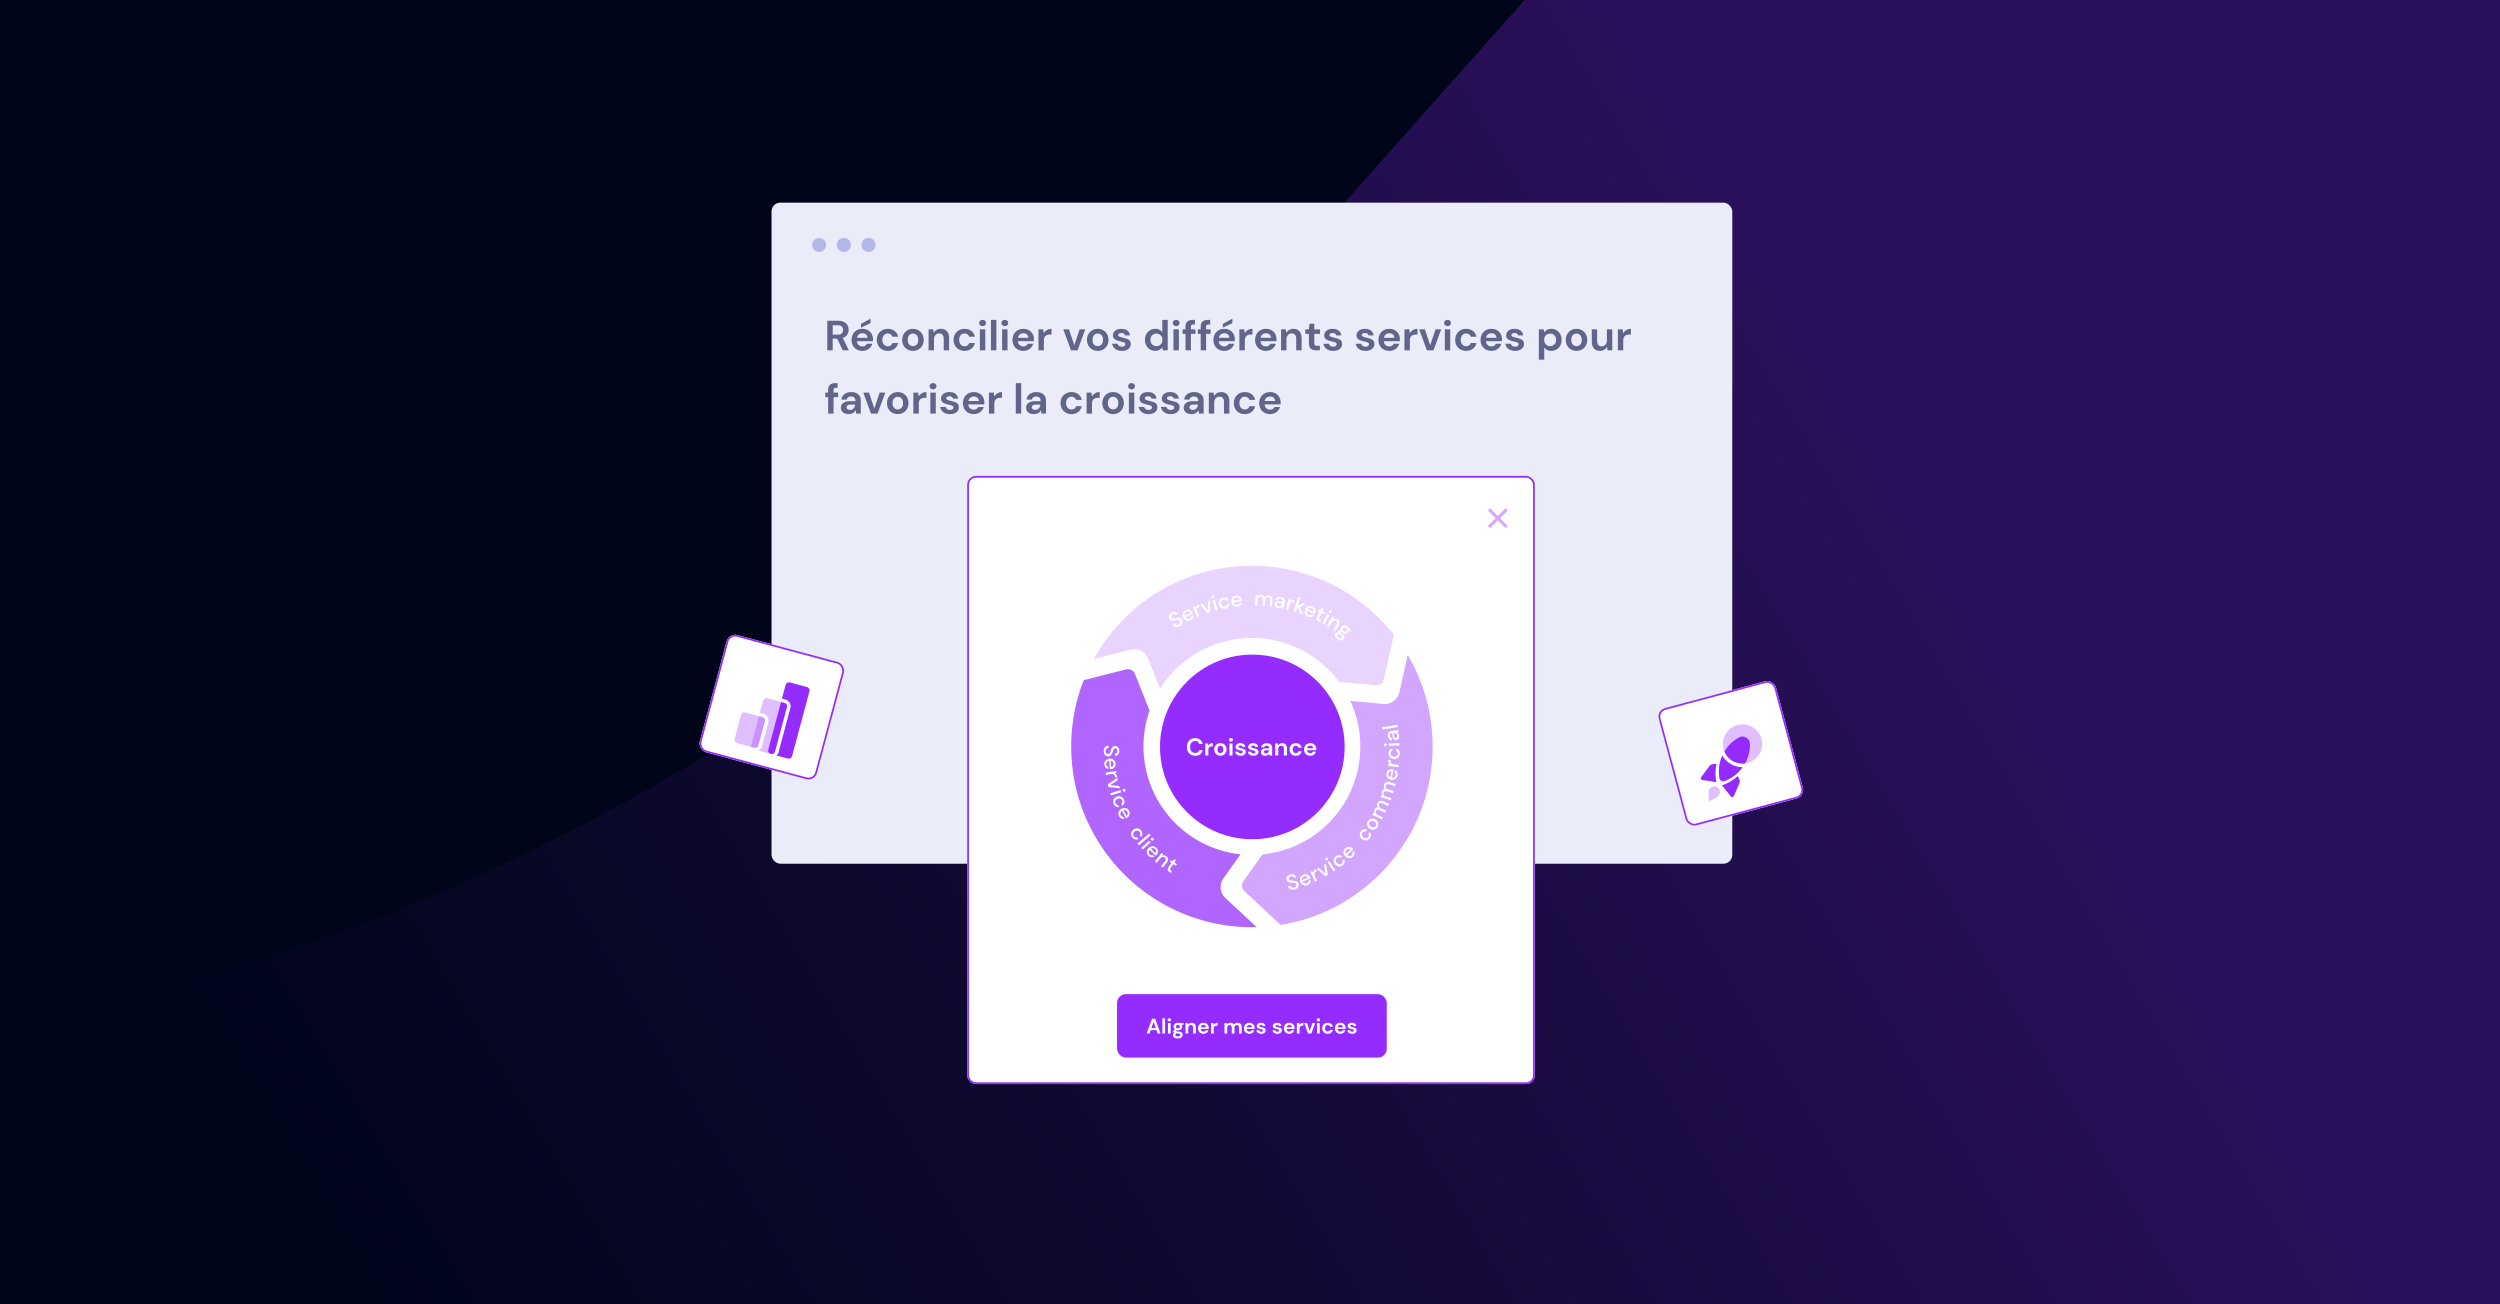 <svg width="1265" height="660" fill="none" xmlns="http://www.w3.org/2000/svg"><g clip-path="url(#a)"><path fill="#000519" d="M0 0h1265v660H0z"/><path fill-rule="evenodd" clip-rule="evenodd" d="M343.825 1140.57C-95.018 926.449-272.236 504.513-272.236 504.513s449.619 147.26 923.857-369.381C671.956 110.24 2176.42-1575.52 2176.42-1575.52s408.5-402.95 844.52-193.05c438.84 214.11 616.06 636.05 616.06 636.05s-449.62-147.26-923.86 369.382c-20.33 24.892-1524.79 1710.657-1524.79 1710.657S784.178 1347.72 343.825 1140.57z" fill="url(#b)" fill-opacity=".45"/><g filter="url(#c)"><rect x="390.394" y="107" width="486.14" height="334.5" rx="4.46" fill="#EBECF9"/></g><mask id="d" style="mask-type:alpha" maskUnits="userSpaceOnUse" x="390" y="107" width="487" height="335"><rect x="390.394" y="107" width="486.14" height="334.5" rx="4.46" fill="#EBECF9"/></mask><g mask="url(#d)" fill="#B4B8E9"><circle cx="414.477" cy="123.948" r="3.568"/><circle cx="426.965" cy="123.948" r="3.568"/><circle cx="439.453" cy="123.948" r="3.568"/></g><g filter="url(#e)"><rect x="489.406" y="245.26" width="287.224" height="307.74" rx="4.46" fill="#fff"/><rect x="489.852" y="245.706" width="286.332" height="306.848" rx="4.014" stroke="#942BFF" stroke-width=".892"/></g><g clip-path="url(#f)"><path d="M633.681 424.653c25.799 0 46.713-20.915 46.713-46.714s-20.914-46.713-46.713-46.713-46.714 20.914-46.714 46.713 20.915 46.714 46.714 46.714z" fill="#942BFF"/><path opacity=".5" d="M572.031 328.775a7.667 7.667 0 0 1 9 4.593l5.996 15.105a54.875 54.875 0 0 1 90.499-3.467l18.61 1.716a3.874 3.874 0 0 0 4.13-3.01l5.047-22.549a91.441 91.441 0 0 0-79.254-34.585 91.445 91.445 0 0 0-72.638 46.917l18.61-4.72z" fill="#D4AAFF"/><path opacity=".7" d="m712.321 331.435-4.217 18.818a7.672 7.672 0 0 1-7.466 5.977c-.231 0-.454 0-.699-.032l-16.676-1.534a54.899 54.899 0 0 1-19.992 69.119 54.901 54.901 0 0 1-24.456 8.55l-9.636 13.548a3.866 3.866 0 0 0 .517 5.079l18.156 16.852-.227.25c43.777-6.808 77.287-44.657 77.287-90.322a91.025 91.025 0 0 0-12.591-46.305z" fill="#BF80FF"/><path opacity=".9" d="M620.101 454.45a7.665 7.665 0 0 1-1.026-10.053l8.624-12.105a54.923 54.923 0 0 1-48.744-48.342 54.926 54.926 0 0 1 2.707-24.361l-7.353-18.546a3.863 3.863 0 0 0-4.539-2.324l-21.382 5.433a91.225 91.225 0 0 0-6.355 33.588c0 50.476 40.936 91.412 91.43 91.412.813 0 1.625 0 2.433-.032l-15.795-14.67z" fill="#A955FF"/><path d="M558.506 380.073a3.436 3.436 0 0 1 .293-1.472c.176-.4.461-.741.823-.985a2.382 2.382 0 0 1 1.297-.368l-.013 1.221a1.45 1.45 0 0 0-1.035.443 1.537 1.537 0 0 0-.425 1.166c-.02.374.095.743.324 1.039a1.015 1.015 0 0 0 .822.376c.233.009.462-.055.656-.183.174-.129.316-.297.414-.491.117-.229.213-.468.289-.714.089-.267.183-.551.286-.85.139-.497.4-.951.759-1.322.336-.302.778-.46 1.23-.44.395-.014.786.09 1.122.298.326.214.585.516.749.87.186.413.278.862.267 1.315.01.448-.084.893-.272 1.299a2.143 2.143 0 0 1-.754.9c-.338.215-.73.327-1.13.324l.013-1.216c.197-.002.39-.054.56-.153a1.2 1.2 0 0 0 .459-.449c.124-.219.185-.468.176-.72a1.362 1.362 0 0 0-.272-.911.955.955 0 0 0-.786-.353.903.903 0 0 0-.688.26 2.086 2.086 0 0 0-.394.722c-.107.303-.229.656-.365 1.045a4.936 4.936 0 0 1-.465 1.016 2.02 2.02 0 0 1-.684.715 1.986 1.986 0 0 1-1.078.265 2.027 2.027 0 0 1-1.073-.293 2.167 2.167 0 0 1-.807-.88 3.03 3.03 0 0 1-.298-1.474zM558.805 386.857c-.053-.49.024-.985.224-1.436.196-.426.507-.788.897-1.048a2.982 2.982 0 0 1 1.444-.488 3.125 3.125 0 0 1 1.518.211c.436.178.811.478 1.08.865.287.412.456.894.489 1.394.054.482-.025.969-.228 1.409-.193.402-.49.746-.86.994-.374.256-.81.408-1.262.441l-.231-.003-.277-.003-.377-4.189a1.68 1.68 0 0 0-1.142.623c-.24.316-.351.71-.311 1.105.016.289.119.567.295.797.165.214.389.375.644.461l.106 1.149a2.482 2.482 0 0 1-1.353-.749 2.513 2.513 0 0 1-.656-1.533zm4.698-.403a1.665 1.665 0 0 0-.443-.99 1.514 1.514 0 0 0-1.076-.465l.276 3.035a1.361 1.361 0 0 0 .955-.535c.23-.307.333-.691.288-1.072v.027zM559.419 390.991l5.329-.892.171 1.023-.992.266c.371.122.703.342.96.637.275.331.451.732.509 1.159l-1.191.2-.051-.314a2.205 2.205 0 0 0-.3-.815 1.222 1.222 0 0 0-.626-.502 2.034 2.034 0 0 0-1.061-.048l-2.556.427-.192-1.141zM560.554 396.863l4.769-3.254.287 1.175-3.826 2.482 4.535.439.282 1.165-5.721-.642-.326-1.365zM561.781 401.415l5.155-1.615.343 1.097-5.156 1.62-.342-1.102zm6.306-1.371a.759.759 0 0 1 .006-.577.668.668 0 0 1 .421-.354.656.656 0 0 1 .544.051.741.741 0 0 1 .354.458.768.768 0 0 1-.006.577.668.668 0 0 1-.422.354.65.65 0 0 1-.544-.052.76.76 0 0 1-.353-.453v-.004zM563.481 406.708a2.76 2.76 0 0 1-.18-1.454c.068-.472.268-.915.577-1.279a3.265 3.265 0 0 1 2.734-1.069c.473.061.919.253 1.288.554.385.315.678.727.85 1.194.238.555.28 1.175.122 1.758a2.348 2.348 0 0 1-1 1.351l-.442-1.126c.237-.166.402-.416.462-.699a1.535 1.535 0 0 0-.086-.908 1.506 1.506 0 0 0-1.269-.967 2.417 2.417 0 0 0-1.878.733 1.56 1.56 0 0 0-.344.732 1.49 1.49 0 0 0 .082.809c.107.29.298.542.55.723.243.169.542.237.834.19l.441 1.126a2.299 2.299 0 0 1-1.621-.303 2.66 2.66 0 0 1-1.12-1.365zM566.242 412.906a2.791 2.791 0 0 1-.316-1.42c.031-.47.194-.923.468-1.306a2.95 2.95 0 0 1 1.141-.987 3.17 3.17 0 0 1 1.488-.365c.471.01.93.152 1.325.409.415.28.748.666.964 1.118.226.43.33.912.303 1.397a2.541 2.541 0 0 1-.431 1.239 2.591 2.591 0 0 1-1.012.874l-.215.102-.255.111-1.884-3.761a1.66 1.66 0 0 0-.842 1.017c-.109.381-.068.789.115 1.141.121.264.32.486.569.637.232.13.496.19.761.171l.516 1.032a2.455 2.455 0 0 1-1.528-.203 2.525 2.525 0 0 1-1.167-1.206zm4.217-2.115a1.626 1.626 0 0 0-.746-.762 1.5 1.5 0 0 0-1.161-.012l1.364 2.738a1.349 1.349 0 0 0 .685-.874 1.504 1.504 0 0 0-.142-1.09zM572.903 423.694a2.844 2.844 0 0 1-.557-1.368 2.544 2.544 0 0 1 .214-1.382 3.241 3.241 0 0 1 2.37-1.759c.471-.064.951.002 1.387.192.454.2.846.518 1.134.92.378.472.584 1.059.586 1.663a2.364 2.364 0 0 1-.616 1.546l-.72-.97c.192-.221.291-.508.276-.8a1.501 1.501 0 0 0-.322-.848 1.52 1.52 0 0 0-.635-.506 1.547 1.547 0 0 0-.843-.091 2.437 2.437 0 0 0-1.62 1.222c-.126.26-.181.549-.159.838a1.573 1.573 0 0 0 1.012 1.309c.28.099.588.086.858-.036l.721.97a2.367 2.367 0 0 1-1.649.141 2.67 2.67 0 0 1-1.437-1.041zM575.556 426.846l5.955-5.075.776.88-5.955 5.079-.776-.884zM577.44 429.013l3.979-3.656.781.852-3.979 3.657-.781-.853zm5.121-3.926a.768.768 0 0 1-.216-.533.665.665 0 0 1 .232-.497.635.635 0 0 1 .515-.171.738.738 0 0 1 .514.259c.14.143.218.334.217.534a.653.653 0 0 1-.232.497.66.66 0 0 1-.515.189.769.769 0 0 1-.515-.278zM581.195 433.048a2.781 2.781 0 0 1-.776-1.23 2.526 2.526 0 0 1-.017-1.361c.138-.494.401-.945.763-1.309a3.142 3.142 0 0 1 1.275-.844c.44-.145.911-.167 1.362-.062.487.121.931.372 1.286.726.36.326.623.745.759 1.211.122.428.127.881.013 1.312a2.626 2.626 0 0 1-.657 1.164l-.165.166-.207.193-3.041-2.901a1.659 1.659 0 0 0-.467 1.22c.029.395.205.764.492 1.036.205.208.468.349.754.403a1.3 1.3 0 0 0 .773-.096l.835.799a2.447 2.447 0 0 1-1.505.324 2.518 2.518 0 0 1-1.477-.751zm3.255-3.415a1.599 1.599 0 0 0-.975-.464 1.499 1.499 0 0 0-1.107.369l2.21 2.103a1.354 1.354 0 0 0 .366-1.036 1.481 1.481 0 0 0-.494-.972zM584.415 435.833l3.346-4.245.806.635-.49.794a1.881 1.881 0 0 1 1.068-.166c.389.056.754.217 1.058.466a1.978 1.978 0 0 1 .828 1.434 2.588 2.588 0 0 1-.686 1.776l-1.923 2.435-.901-.708 1.841-2.341c.645-.824.634-1.496-.037-2.029a1.354 1.354 0 0 0-1.118-.298 1.867 1.867 0 0 0-1.139.782l-1.73 2.187-.923-.722zM591.715 441.226a1.936 1.936 0 0 1-.838-1.021 1.704 1.704 0 0 1 .374-1.408l1.486-2.217-.771-.517.54-.806.77.516.879-1.061.842.562-.761 1.141 1.267.844-.54.807-1.266-.845-1.481 2.195a.792.792 0 0 0-.184.62.975.975 0 0 0 .449.504l.513.346-.539.802-.74-.462zM596.933 316.802c-.428.27-.91.442-1.413.503a2.312 2.312 0 0 1-1.279-.211 2.362 2.362 0 0 1-.976-.924l1.046-.627c.199.332.52.572.894.669a1.817 1.817 0 0 0 1.945-1.043c.054-.149.074-.307.057-.464a1.038 1.038 0 0 0-.156-.441 1.09 1.09 0 0 0-.471-.47 1.418 1.418 0 0 0-.634-.101 4.471 4.471 0 0 0-.764.113l-.875.193a3.124 3.124 0 0 1-1.525.025 1.738 1.738 0 0 1-1.014-.828 1.957 1.957 0 0 1-.315-1.115c.014-.39.14-.768.362-1.089.259-.372.598-.681.991-.906a2.987 2.987 0 0 1 1.257-.434c.39-.039.783.029 1.137.197.359.18.658.458.864.802l-1.051.626a1.108 1.108 0 0 0-.418-.403 1.196 1.196 0 0 0-.609-.147 1.367 1.367 0 0 0-.705.219 1.335 1.335 0 0 0-.63.694.927.927 0 0 0 .097.855.9.9 0 0 0 .578.434c.273.046.552.036.821-.028l1.082-.228a5.572 5.572 0 0 1 1.099-.137c.336-.005.667.072.966.225.336.189.61.471.786.813.197.323.301.693.301 1.071a2.22 2.22 0 0 1-.342 1.147 3.09 3.09 0 0 1-1.106 1.01zM602.386 313.853a2.72 2.72 0 0 1-1.42.299 2.5 2.5 0 0 1-1.301-.464 2.98 2.98 0 0 1-.948-1.166 3.143 3.143 0 0 1-.342-1.492c.007-.471.149-.929.408-1.322.287-.41.677-.736 1.13-.947a2.697 2.697 0 0 1 1.403-.289c.443.039.868.194 1.232.448.369.258.665.608.857 1.015.034.067.069.139.099.215.029.076.069.161.108.255l-3.76 1.846a1.643 1.643 0 0 0 .987.843c.379.112.787.075 1.141-.103.267-.117.492-.314.644-.563.132-.23.194-.494.178-.76l1.041-.49a2.478 2.478 0 0 1-.22 1.525 2.508 2.508 0 0 1-1.237 1.15zm-2.066-4.239a1.617 1.617 0 0 0-.769.758 1.504 1.504 0 0 0-.037 1.164l2.742-1.339a1.382 1.382 0 0 0-.841-.702 1.503 1.503 0 0 0-1.095.119zM605.694 312.191l-2.02-5.008.958-.387.485.892c.036-.391.181-.764.417-1.077a2.333 2.333 0 0 1 1.019-.748l.452 1.124-.291.119c-.276.107-.527.27-.738.479a1.262 1.262 0 0 0-.352.716c-.035.361.028.724.182 1.052l.968 2.401-1.08.437zM610.864 310.238l-3.602-4.509 1.15-.375 2.763 3.629.094-4.545 1.141-.37-.256 5.762-1.29.408zM613.904 302.623c-.094.028-.193.038-.291.028a.743.743 0 0 1-.279-.086.664.664 0 0 1-.337-.443.692.692 0 0 1 .076-.543.77.77 0 0 1 .47-.334c.095-.029.194-.038.293-.029.099.01.194.04.281.087a.65.65 0 0 1 .334.442.68.68 0 0 1-.077.543.737.737 0 0 1-.47.335zm1.081 6.361-1.378-5.225 1.116-.293 1.379 5.226-1.117.292zM620.014 307.943a2.793 2.793 0 0 1-1.465-.072 2.586 2.586 0 0 1-1.163-.791 3.004 3.004 0 0 1-.633-1.377 2.928 2.928 0 0 1 .062-1.515c.14-.454.407-.86.768-1.17a2.751 2.751 0 0 1 1.341-.628 2.679 2.679 0 0 1 1.754.185c.514.253.916.685 1.132 1.215l-1.186.236a1.118 1.118 0 0 0-.602-.588 1.504 1.504 0 0 0-.911-.078c-.27.053-.522.178-.728.361a1.496 1.496 0 0 0-.429.724 2.433 2.433 0 0 0 .39 1.975 1.6 1.6 0 0 0 .69.503c.259.095.54.115.81.059.305-.053.587-.197.808-.414.208-.21.326-.492.332-.788l1.186-.236a2.34 2.34 0 0 1-.583 1.546 2.635 2.635 0 0 1-1.573.853zM626.103 307.012a2.771 2.771 0 0 1-1.442-.195 2.531 2.531 0 0 1-1.065-.872 2.998 2.998 0 0 1-.503-1.427 3.14 3.14 0 0 1 .174-1.518c.172-.44.465-.823.844-1.106a2.85 2.85 0 0 1 1.386-.501c.481-.064.97.006 1.414.201.405.182.754.47 1.01.833.263.37.425.803.47 1.255l.008.231.01.282-4.181.461a1.687 1.687 0 0 0 .657 1.131c.322.231.719.333 1.113.284.289-.02.564-.13.789-.313.208-.168.359-.397.431-.655l1.149-.126a2.465 2.465 0 0 1-.72 1.36 2.497 2.497 0 0 1-1.544.675zm-.524-4.687a1.635 1.635 0 0 0-.979.452 1.515 1.515 0 0 0-.417 1.086l3.031-.34a1.365 1.365 0 0 0-.555-.944 1.495 1.495 0 0 0-1.08-.254zM635.072 306.318l.378-5.39 1.02.074.026.767c.191-.261.445-.468.738-.603.317-.141.665-.2 1.011-.171a1.817 1.817 0 0 1 1.71 1.136c.215-.297.505-.533.84-.683.34-.157.714-.225 1.087-.196a2.097 2.097 0 0 1 1.547.719c.382.538.543 1.202.449 1.856l-.22 3.095-1.152-.078.211-2.978c.073-1.041-.289-1.59-1.087-1.647a1.236 1.236 0 0 0-1.027.385 1.983 1.983 0 0 0-.446 1.296l-.195 2.781-1.152-.083.206-2.977c.074-1.041-.292-1.59-1.096-1.647a1.208 1.208 0 0 0-1.013.384c-.307.356-.477.81-.479 1.279l-.195 2.782-1.161-.101zM646.598 307.629a2.56 2.56 0 0 1-1.073-.417 1.575 1.575 0 0 1-.546-.712 1.596 1.596 0 0 1-.071-.852 1.473 1.473 0 0 1 .821-1.113 2.85 2.85 0 0 1 1.811-.14l1.394.248-.003-.096c.044-.168.052-.343.023-.515a1.226 1.226 0 0 0-.194-.478 1.249 1.249 0 0 0-.82-.467 1.457 1.457 0 0 0-.86.084.965.965 0 0 0-.546.605l-1.111-.216c.089-.36.288-.684.567-.928.278-.243.613-.411.973-.488.389-.085.79-.091 1.181-.017a2.436 2.436 0 0 1 1.62.898 2.135 2.135 0 0 1 .326 1.701l-.591 3.267-.983-.175.069-.911c-.209.27-.481.483-.792.622a1.98 1.98 0 0 1-1.195.1zm.392-.885c.273.06.558.033.815-.078.239-.111.446-.282.6-.497.167-.23.29-.488.364-.762l-1.265-.229a1.565 1.565 0 0 0-1.002.061.745.745 0 0 0-.39.541.687.687 0 0 0 .171.625c.19.19.44.309.707.339zM650.676 308.307l1.319-5.236 1.003.251-.156 1.018c.263-.292.599-.509.973-.628a2.27 2.27 0 0 1 1.263.002l-.296 1.173-.302-.081a2.279 2.279 0 0 0-.87-.056 1.26 1.26 0 0 0-.713.374c-.236.272-.396.6-.467.952l-.636 2.515-1.118-.284zM654.58 309.309l2.423-7.459 1.098.358-1.446 4.446 2.674-1.486 1.318.409-2.947 1.618 1.596 3.623-1.378-.452-1.359-3.355-.855 2.632-1.124-.334zM661.877 312.051a2.753 2.753 0 0 1-1.17-.868 2.485 2.485 0 0 1-.498-1.278 3 3 0 0 1 .24-1.493c.18-.481.478-.909.865-1.247a2.53 2.53 0 0 1 1.271-.561 2.75 2.75 0 0 1 1.46.213c.454.178.85.479 1.143.869.272.354.444.775.496 1.218a2.62 2.62 0 0 1-.191 1.324l-.093.212-.123.254-3.897-1.619a1.664 1.664 0 0 0 .044 1.302c.169.358.467.639.836.784.263.121.558.159.844.107.261-.052.502-.181.691-.369l1.063.418a2.42 2.42 0 0 1-1.301.862 2.523 2.523 0 0 1-1.68-.128zm1.798-4.363a1.637 1.637 0 0 0-1.078-.072 1.497 1.497 0 0 0-.883.743l2.819 1.162a1.367 1.367 0 0 0-.037-1.094 1.503 1.503 0 0 0-.821-.739zM667.225 314.37a1.925 1.925 0 0 1-.94-.908 1.724 1.724 0 0 1 .191-1.446l1.19-2.389-.828-.426.425-.868.832.425.736-1.165.924.45-.644 1.221 1.386.679-.424.868-1.363-.68-1.19 2.389a.835.835 0 0 0-.105.64c.117.199.298.353.515.436l.559.276-.424.877-.84-.379zM669.104 315.367l2.635-4.718 1.005.565-2.636 4.714-1.004-.561zm3.636-5.32a.727.727 0 0 1-.369-.441.656.656 0 0 1 .058-.543.682.682 0 0 1 .443-.342.755.755 0 0 1 .57.089.745.745 0 0 1 .4.722.655.655 0 0 1-.089.267.664.664 0 0 1-.442.337.747.747 0 0 1-.571-.089zM671.348 316.608l2.923-4.547.859.552-.425.846a1.856 1.856 0 0 1 1.045-.268c.391.017.771.14 1.097.358a1.997 1.997 0 0 1 .954 1.329 2.623 2.623 0 0 1-.513 1.835l-1.677 2.614-.962-.621 1.636-2.495c.575-.879.498-1.55-.233-2.013a1.355 1.355 0 0 0-1.142-.188 1.859 1.859 0 0 0-1.06.872l-1.505 2.323-.997-.597zM679.361 320.084a3.104 3.104 0 0 1-.565-.557l-.651.077c.04.101.092.196.155.285.101.133.211.258.331.375.146.149.357.351.629.591.439.349.76.825.919 1.363a1.42 1.42 0 0 1-.301 1.177 1.745 1.745 0 0 1-.757.562 1.813 1.813 0 0 1-1.056.073 3.186 3.186 0 0 1-1.252-.629 3.458 3.458 0 0 1-1.194-1.458 1.496 1.496 0 0 1 .798-1.885c.264-.11.549-.161.835-.147a2.58 2.58 0 0 1-.187-.411 3.38 3.38 0 0 1-.094-.369l.161-.206 1.324-.19a1.815 1.815 0 0 1 .37-1.516 1.838 1.838 0 0 1 1.815-.721c.4.076.776.25 1.093.507.23.174.431.383.594.62l1.6 1.23-.465.602-.796-.54a1.895 1.895 0 0 1-.395.922 1.869 1.869 0 0 1-.8.622 1.813 1.813 0 0 1-1.014.103 2.426 2.426 0 0 1-1.097-.48zm-2.578.997a.763.763 0 0 0-.099.807c.151.327.384.608.677.817.26.221.582.356.922.386a.786.786 0 0 0 .395-.061.798.798 0 0 0 .312-.249.69.69 0 0 0 .13-.581 1.632 1.632 0 0 0-.582-.798 12.287 12.287 0 0 1-.676-.644 1.316 1.316 0 0 0-.685.023.907.907 0 0 0-.394.277v.023zm3.121-1.692c.227.189.514.289.809.281a.95.95 0 0 0 .708-.411.964.964 0 0 0 .218-.793 1.205 1.205 0 0 0-.478-.701 1.225 1.225 0 0 0-.809-.295.906.906 0 0 0-.713.415.959.959 0 0 0-.213.789c.072.281.243.527.482.692l-.004.023zM604.752 382.406a4.266 4.266 0 0 1-2.233-.558 3.75 3.75 0 0 1-1.435-1.557 5.12 5.12 0 0 1-.499-2.31c-.015-.8.156-1.592.499-2.315a3.775 3.775 0 0 1 1.435-1.57 4.268 4.268 0 0 1 2.233-.563 3.985 3.985 0 0 1 2.528.767 3.331 3.331 0 0 1 1.234 2.151h-1.729a1.812 1.812 0 0 0-.681-1.098 2.225 2.225 0 0 0-1.361-.399 2.289 2.289 0 0 0-1.861.812 3.965 3.965 0 0 0 0 4.43 2.618 2.618 0 0 0 3.24.427c.349-.248.592-.617.681-1.035h1.73a3.233 3.233 0 0 1-1.235 2.07 4.084 4.084 0 0 1-2.546.748zM609.862 382.261v-6.082h1.394l.15 1.143a2.457 2.457 0 0 1 2.242-1.289v1.657h-.454a2.448 2.448 0 0 0-.908.159 1.233 1.233 0 0 0-.631.549 2.221 2.221 0 0 0-.227 1.09v2.773h-1.566zM617.524 382.406a3.128 3.128 0 0 1-1.584-.404 2.969 2.969 0 0 1-1.117-1.121 3.298 3.298 0 0 1-.413-1.661 3.25 3.25 0 0 1 .418-1.661 3.044 3.044 0 0 1 1.121-1.121 3.294 3.294 0 0 1 3.177 0c.465.268.85.655 1.117 1.121a3.588 3.588 0 0 1 0 3.322 3.015 3.015 0 0 1-1.121 1.121 3.169 3.169 0 0 1-1.598.404zm0-1.361a1.452 1.452 0 0 0 1.067-.454 2.274 2.274 0 0 0 0-2.723 1.472 1.472 0 0 0-1.062-.458 1.472 1.472 0 0 0-1.063.458 2.302 2.302 0 0 0 0 2.723 1.412 1.412 0 0 0 1.058.454zM622.875 375.235a.983.983 0 0 1-.703-.254.854.854 0 0 1-.277-.649.827.827 0 0 1 .277-.645 1.118 1.118 0 0 1 1.407 0 .827.827 0 0 1 .277.645.846.846 0 0 1-.277.649.986.986 0 0 1-.704.254zm-.785 7.026v-6.082h1.571v6.082h-1.571zM627.813 382.407c-.486.01-.97-.079-1.42-.264a2.444 2.444 0 0 1-.981-.73 2.116 2.116 0 0 1-.454-1.076h1.58c.055.243.197.458.399.604.244.177.54.266.84.254.268.02.535-.053.754-.209a.619.619 0 0 0 .236-.477.537.537 0 0 0-.341-.535 5.897 5.897 0 0 0-.958-.277 9.162 9.162 0 0 1-.794-.209 3.929 3.929 0 0 1-.744-.308 1.665 1.665 0 0 1-.545-.491 1.307 1.307 0 0 1-.209-.744 1.75 1.75 0 0 1 .645-1.362 2.695 2.695 0 0 1 1.815-.549 2.724 2.724 0 0 1 1.725.504 2.062 2.062 0 0 1 .767 1.384h-1.484c-.091-.454-.431-.676-1.017-.676a1.167 1.167 0 0 0-.681.172.526.526 0 0 0-.24.454c0 .177.118.323.359.427.303.127.618.225.939.295.396.088.786.195 1.171.322.326.101.619.284.853.531.23.281.343.638.318.999.012.361-.092.717-.295 1.017a2.073 2.073 0 0 1-.88.708 3.32 3.32 0 0 1-1.358.236zM634.249 382.406a3.568 3.568 0 0 1-1.425-.264 2.441 2.441 0 0 1-.98-.73 2.099 2.099 0 0 1-.454-1.076h1.584c.052.243.193.458.395.604.244.175.539.264.839.254.268.021.535-.053.754-.209a.63.63 0 0 0 .24-.477.525.525 0 0 0-.345-.535 5.84 5.84 0 0 0-.953-.277 9.26 9.26 0 0 1-.799-.209 3.92 3.92 0 0 1-.74-.308 1.582 1.582 0 0 1-.544-.491 1.273 1.273 0 0 1-.209-.744 1.715 1.715 0 0 1 .645-1.362 3.213 3.213 0 0 1 3.526-.045 2.012 2.012 0 0 1 .767 1.384h-1.484c-.091-.454-.427-.676-1.017-.676a1.162 1.162 0 0 0-.68.172.511.511 0 0 0-.236.454c0 .177.118.323.354.427.305.127.621.225.944.295.422.095.812.204 1.171.322.324.101.616.284.848.531.231.28.347.637.323.999.009.361-.094.716-.295 1.017-.223.314-.53.559-.885.708a3.288 3.288 0 0 1-1.344.236zM640.264 382.406a2.869 2.869 0 0 1-1.285-.25 1.734 1.734 0 0 1-.749-.672 1.766 1.766 0 0 1-.245-.908 1.659 1.659 0 0 1 .663-1.361 3.122 3.122 0 0 1 1.983-.531h1.548v-.146a1.102 1.102 0 0 0-.359-.907 1.314 1.314 0 0 0-.88-.295 1.5 1.5 0 0 0-.835.227.965.965 0 0 0-.454.667h-1.53c.036-.421.194-.821.454-1.153.265-.331.608-.59.999-.754a3.434 3.434 0 0 1 1.361-.263c.739-.04 1.467.19 2.047.649a2.319 2.319 0 0 1 .745 1.839v3.739h-1.335l-.145-.98a2.267 2.267 0 0 1-.758.808 2.207 2.207 0 0 1-1.225.291zm.358-1.226a1.302 1.302 0 0 0 1.049-.454c.25-.315.407-.694.454-1.094h-1.362c-.32-.03-.64.05-.908.227a.709.709 0 0 0-.268.558.634.634 0 0 0 .268.554c.224.156.495.23.767.209zM645.243 382.261v-6.082h1.384l.123 1.03c.184-.356.466-.653.812-.857a2.407 2.407 0 0 1 1.257-.318 2.205 2.205 0 0 1 1.752.713 3.05 3.05 0 0 1 .627 2.083v3.431h-1.571v-3.286a1.96 1.96 0 0 0-.331-1.221 1.178 1.178 0 0 0-.994-.413 1.415 1.415 0 0 0-1.085.454 1.87 1.87 0 0 0-.422 1.298v3.141l-1.552.027zM655.65 382.405a3.27 3.27 0 0 1-1.639-.404 2.934 2.934 0 0 1-1.121-1.125 3.526 3.526 0 0 1 0-3.309 2.92 2.92 0 0 1 1.121-1.13 3.27 3.27 0 0 1 1.639-.404 3.152 3.152 0 0 1 1.961.608 2.722 2.722 0 0 1 1.016 1.67h-1.615a1.212 1.212 0 0 0-.486-.69 1.513 1.513 0 0 0-1.952.236 2.275 2.275 0 0 0 0 2.724 1.454 1.454 0 0 0 1.103.49c.301.007.598-.078.849-.245.242-.166.415-.415.486-.699h1.652a2.772 2.772 0 0 1-1.017 1.652 3.07 3.07 0 0 1-1.997.626zM662.999 382.406a3.343 3.343 0 0 1-1.63-.391 2.862 2.862 0 0 1-1.116-1.102 3.29 3.29 0 0 1-.404-1.644 3.446 3.446 0 0 1 .399-1.679 2.893 2.893 0 0 1 1.103-1.148 3.237 3.237 0 0 1 1.661-.409 3.181 3.181 0 0 1 1.58.391 2.8 2.8 0 0 1 1.071 1.075c.26.461.393.983.386 1.512V379.601h-4.643a1.578 1.578 0 0 0 .494 1.112c.297.269.685.414 1.085.404.283.011.563-.064.804-.214.212-.135.38-.329.485-.558h1.593a2.81 2.81 0 0 1-.572 1.049 2.757 2.757 0 0 1-.98.744 3.12 3.12 0 0 1-1.316.268zm0-5.097a1.673 1.673 0 0 0-1.017.322 1.508 1.508 0 0 0-.567.989h3.027a1.333 1.333 0 0 0-.454-.957 1.46 1.46 0 0 0-.976-.363l-.013.009zM655.149 450.048c-.483.148-.992.19-1.492.123a2.326 2.326 0 0 1-1.182-.535 2.41 2.41 0 0 1-.709-1.144l1.176-.337c.052.185.14.357.259.507.118.151.265.276.433.37a1.814 1.814 0 0 0 2.149-.513c.092-.131.151-.281.174-.439.024-.158.01-.319-.04-.47a1.128 1.128 0 0 0-.352-.581 1.423 1.423 0 0 0-.589-.261 4.654 4.654 0 0 0-.763-.086l-.909-.038a3.099 3.099 0 0 1-1.484-.368 1.7 1.7 0 0 1-.762-1.061 1.908 1.908 0 0 1-.015-1.158 2.05 2.05 0 0 1 .633-.961 3.06 3.06 0 0 1 1.186-.618 2.897 2.897 0 0 1 1.324-.098c.389.063.754.231 1.055.486.298.266.515.611.625.995l-1.171.337a1.15 1.15 0 0 0-.855-.797 1.57 1.57 0 0 0-1.527.541.954.954 0 0 0-.126.85.912.912 0 0 0 .461.584c.252.116.525.179.802.186l1.103.063c.372.01.741.06 1.101.15.323.073.623.225.872.443.271.262.464.594.557.96.104.364.109.749.014 1.116-.112.39-.329.741-.627 1.016a3.102 3.102 0 0 1-1.321.738zM661.59 447.857c-.457.186-.956.25-1.445.186a2.525 2.525 0 0 1-1.256-.57 2.933 2.933 0 0 1-.86-1.242 3.175 3.175 0 0 1-.227-1.514c.052-.468.235-.913.528-1.282a2.838 2.838 0 0 1 1.202-.859 2.655 2.655 0 0 1 1.418-.172c.44.071.853.258 1.196.543.35.289.617.665.776 1.089.029.068.057.14.08.217l.09.267-3.916 1.533a1.687 1.687 0 0 0 .919.924c.371.14.781.135 1.148-.015.274-.096.513-.273.684-.508.153-.217.237-.476.24-.742l1.08-.422a2.456 2.456 0 0 1-.345 1.506 2.53 2.53 0 0 1-1.312 1.061zm-1.72-4.391c-.346.13-.638.374-.827.691a1.498 1.498 0 0 0-.135 1.159l2.841-1.115a1.369 1.369 0 0 0-.781-.767 1.464 1.464 0 0 0-1.098.032zM665.408 446.103l-2.331-4.869.93-.465.533.878c.013-.392.132-.773.345-1.103.24-.357.577-.639.97-.815l.526 1.092-.288.135c-.265.124-.502.3-.698.517a1.214 1.214 0 0 0-.308.739c-.011.36.075.717.249 1.032l1.128 2.337-1.056.522zM670.726 443.372l-4.453-3.671 1.045-.603 3.451 2.98-.846-4.479 1.041-.598.952 5.684-1.19.687zM671.669 435.258a.752.752 0 0 1-.562.134.674.674 0 0 1-.457-.307.664.664 0 0 1-.107-.539.77.77 0 0 1 .339-.458.759.759 0 0 1 .562-.13.718.718 0 0 1 .559.846.726.726 0 0 1-.334.454zm3.071 5.681-2.984-4.502.959-.638 2.984 4.502-.959.638zM679.35 437.836c-.391.31-.859.509-1.355.575a2.534 2.534 0 0 1-1.364-.196 3.254 3.254 0 0 1-1.79-2.347c-.072-.47-.01-.951.177-1.387.191-.456.499-.853.894-1.15a2.696 2.696 0 0 1 1.654-.602 2.358 2.358 0 0 1 1.555.593l-.958.734a1.137 1.137 0 0 0-.806-.262 1.487 1.487 0 0 0-.845.328 1.53 1.53 0 0 0-.496.642 1.581 1.581 0 0 0-.08.845 2.434 2.434 0 0 0 1.218 1.601c.262.125.553.176.842.148.274-.027.536-.131.754-.3.251-.181.44-.436.54-.728.096-.28.079-.586-.047-.853l.962-.734c.253.511.311 1.096.162 1.646a2.687 2.687 0 0 1-1.017 1.447zM684.538 433.48c-.357.34-.797.579-1.276.693a2.508 2.508 0 0 1-1.363-.074 2.986 2.986 0 0 1-1.254-.847 3.17 3.17 0 0 1-.757-1.33c-.12-.456-.11-.938.028-1.389.156-.475.436-.9.811-1.231a2.634 2.634 0 0 1 1.258-.679 2.525 2.525 0 0 1 1.313.075c.429.145.814.398 1.116.735l.157.175.175.216-3.096 2.843a1.651 1.651 0 0 0 1.186.53 1.563 1.563 0 0 0 1.066-.426 1.356 1.356 0 0 0 .404-1.498l.848-.783c.236.471.316 1.004.228 1.523a2.523 2.523 0 0 1-.844 1.467zm-3.189-3.473c-.278.246-.463.58-.524.946a1.521 1.521 0 0 0 .295 1.126l2.244-2.066a1.368 1.368 0 0 0-1.009-.441 1.49 1.49 0 0 0-1.006.435zM693.091 424.132a2.819 2.819 0 0 1-1.151.922 2.51 2.51 0 0 1-1.391.168 3.252 3.252 0 0 1-2.337-1.787 2.554 2.554 0 0 1-.19-1.386c.071-.493.272-.958.582-1.347.353-.489.86-.845 1.44-1.012a2.36 2.36 0 0 1 1.659.17l-.737.958a1.139 1.139 0 0 0-.845-.044 1.49 1.49 0 0 0-.733.536 1.524 1.524 0 0 0-.171 1.586c.154.315.384.586.668.791.265.218.578.37.914.442.284.052.578.025.848-.079.255-.089.48-.249.647-.462.195-.24.312-.535.335-.843a1.138 1.138 0 0 0-.269-.814l.741-.958c.374.429.58.98.578 1.55a2.673 2.673 0 0 1-.588 1.609zM696.975 418.569a2.759 2.759 0 0 1-1.041.985 2.592 2.592 0 0 1-1.358.293 2.952 2.952 0 0 1-1.45-.49 2.914 2.914 0 0 1-1.062-1.103 2.591 2.591 0 0 1-.312-1.358 2.878 2.878 0 0 1 1.478-2.343c.417-.22.886-.324 1.358-.298a2.942 2.942 0 0 1 1.454.486c.444.267.81.646 1.062 1.099.224.416.332.885.312 1.357a2.825 2.825 0 0 1-.441 1.372zm-.842-.529c.149-.227.231-.491.236-.761a1.49 1.49 0 0 0-.215-.81 2.151 2.151 0 0 0-.744-.731 2.192 2.192 0 0 0-.976-.364 1.472 1.472 0 0 0-1.625 1.436 1.49 1.49 0 0 0 .214.81 2.486 2.486 0 0 0 1.72 1.091c.284.026.569-.026.825-.151.23-.121.425-.3.565-.52zM699.282 414.632l-4.881-2.318.442-.913.73.236a1.879 1.879 0 0 1-.293-.904 1.973 1.973 0 0 1 .21-1.001 1.815 1.815 0 0 1 1.683-1.179 2.201 2.201 0 0 1-.118-2.118 2.083 2.083 0 0 1 1.234-1.178 2.583 2.583 0 0 1 1.883.263l2.803 1.327-.504 1.036-2.699-1.278c-.941-.442-1.588-.316-1.929.406a1.226 1.226 0 0 0-.013 1.098c.221.41.58.727 1.014.895l2.521 1.199-.496 1.041-2.698-1.278c-.947-.451-1.591-.311-1.933.419a1.228 1.228 0 0 0-.014 1.085c.222.409.581.726 1.014.895l2.521 1.199-.477 1.068zM703.714 404.944l-5.168-1.583.301-.98.755.127a1.89 1.89 0 0 1-.419-.853 2.049 2.049 0 0 1 .06-1.022 1.82 1.82 0 0 1 1.494-1.412 2.14 2.14 0 0 1-.466-.97 2.192 2.192 0 0 1 .054-1.108 2.083 2.083 0 0 1 1.05-1.339 2.544 2.544 0 0 1 1.906-.024l2.971.912-.34 1.103-2.852-.872c-1.003-.306-1.617-.076-1.853.685-.06.181-.079.373-.054.561.026.189.094.369.199.527a1.96 1.96 0 0 0 1.135.753l2.666.815-.336 1.108-2.852-.873c-1.002-.29-1.621-.058-1.857.695a1.239 1.239 0 0 0 .15 1.079c.276.378.679.646 1.135.753l2.665.815-.344 1.103zM707.155 392.35a2.726 2.726 0 0 1-.6 1.324c-.3.36-.695.629-1.139.777a3.013 3.013 0 0 1-1.511.082 3.111 3.111 0 0 1-1.405-.604 2.503 2.503 0 0 1-.818-1.12 2.77 2.77 0 0 1-.1-1.474c.075-.479.28-.927.592-1.297.292-.337.668-.59 1.09-.735a2.647 2.647 0 0 1 1.333-.094l.232.047.269.069-.743 4.136a1.672 1.672 0 0 0 1.263-.298c.316-.239.528-.591.591-.983a1.416 1.416 0 0 0-.074-.848 1.31 1.31 0 0 0-.507-.597l.208-1.138c.473.233.858.612 1.099 1.081.263.515.34 1.106.22 1.672zm-4.64-.85a1.61 1.61 0 0 0 .154 1.069 1.525 1.525 0 0 0 .917.72l.539-3.003a1.373 1.373 0 0 0-1.064.263c-.3.239-.495.585-.546.965v-.014zM707.671 388.177l-5.377-.55.105-1.028 1.03-.012a2.18 2.18 0 0 1-.76-.872 2.293 2.293 0 0 1-.183-1.25l1.2.121-.033.314c-.032.29-.009.584.07.866.079.262.242.491.462.652a2.02 2.02 0 0 0 1.012.328l2.582.263-.108 1.168zM708.28 381.36a2.859 2.859 0 0 1-.4 1.413 2.563 2.563 0 0 1-1.023.947 3.248 3.248 0 0 1-2.952-.081 2.592 2.592 0 0 1-.97-1.009 2.778 2.778 0 0 1-.317-1.43 2.676 2.676 0 0 1 .569-1.669 2.351 2.351 0 0 1 1.442-.835l-.035 1.208a1.13 1.13 0 0 0-.711.463 1.594 1.594 0 0 0-.084 1.653c.151.244.367.441.624.569.31.161.653.245 1.002.246a2.07 2.07 0 0 0 1.014-.19c.261-.123.483-.316.643-.557.151-.232.234-.502.239-.779a1.523 1.523 0 0 0-.224-.878 1.15 1.15 0 0 0-.696-.5l.035-1.208c.55.122 1.037.439 1.373.891.354.51.521 1.127.471 1.746zM701.706 376.836a.754.754 0 0 1-.184.542.715.715 0 0 1-.774.189.71.71 0 0 1-.238-.149.764.764 0 0 1-.22-.533.753.753 0 0 1 .179-.547.678.678 0 0 1 .501-.228.653.653 0 0 1 .511.193.736.736 0 0 1 .225.533zm6.44.342-5.399.194-.041-1.152 5.399-.195.041 1.153zM707.987 372.368c.051.387.011.781-.118 1.15a1.58 1.58 0 0 1-.535.724c-.234.168-.509.27-.796.295a1.447 1.447 0 0 1-1.295-.483 2.834 2.834 0 0 1-.629-1.69l-.14-1.405-.1.001a1.244 1.244 0 0 0-.498.12 1.24 1.24 0 0 0-.405.314 1.257 1.257 0 0 0-.229.91c.022.295.134.575.319.804a1 1 0 0 0 .731.364l.114 1.147c-.37.01-.734-.094-1.043-.296a2.22 2.22 0 0 1-.727-.804 2.971 2.971 0 0 1-.337-1.13 2.458 2.458 0 0 1 .431-1.821 2.135 2.135 0 0 1 1.548-.778l3.305-.331.098.997-.905.193c.316.123.597.324.815.584.247.328.385.725.396 1.135zm-.955-.134a1.365 1.365 0 0 0-.305-.763 1.523 1.523 0 0 0-.636-.446 2.488 2.488 0 0 0-.837-.139l.129 1.278c.001.345.119.68.334.949a.742.742 0 0 0 .625.224.691.691 0 0 0 .554-.334c.122-.236.165-.506.122-.768l.014-.001zM707.295 367.873l-7.742 1.272-.187-1.141 7.742-1.268.187 1.137z" fill="#fff"/></g><path opacity=".4" fill-rule="evenodd" clip-rule="evenodd" d="m759.041 262.208 3.889-3.888-1.144-1.144-3.888 3.888-3.888-3.887-1.144 1.143 3.888 3.888-3.888 3.888 1.144 1.144 3.888-3.888 3.888 3.888 1.144-1.143-3.889-3.889z" fill="#942BFF"/><g filter="url(#g)"><rect x="565.226" y="499.48" width="136.476" height="32.112" rx="4.46" fill="#942BFF"/><path d="m580.21 519.4 2.741-7.492h1.541l2.74 7.492h-1.455l-.6-1.734h-2.922l-.61 1.734h-1.435zm2.42-2.804h2.172l-1.091-3.115-1.081 3.115zm5.535 2.804v-7.706h1.37v7.706h-1.37zm3.509-6.133a.885.885 0 0 1-.621-.225.75.75 0 0 1-.235-.567c0-.228.078-.414.235-.557a.884.884 0 0 1 .621-.224c.25 0 .453.074.61.224a.705.705 0 0 1 .246.557.736.736 0 0 1-.246.567.846.846 0 0 1-.61.225zm-.685 6.133v-5.309h1.37v5.309h-1.37zm5.048-1.584c-.257 0-.496-.028-.717-.085l-.396.396c.121.064.285.117.492.16.207.043.542.086 1.006.129.707.064 1.221.232 1.542.503.321.271.481.646.481 1.124 0 .314-.085.61-.257.888-.171.286-.435.514-.792.685-.356.179-.813.268-1.37.268-.756 0-1.366-.143-1.83-.428-.464-.279-.696-.7-.696-1.264 0-.478.232-.892.696-1.241a2.506 2.506 0 0 1-.375-.204 2.078 2.078 0 0 1-.267-.224v-.247l.931-.984c-.414-.364-.621-.832-.621-1.403 0-.356.086-.681.257-.974.178-.292.428-.524.749-.695.321-.172.71-.257 1.167-.257.3 0 .578.043.835.128h2.012v.835l-.91.064a1.9 1.9 0 0 1 .214.899c0 .357-.085.682-.256.975a1.819 1.819 0 0 1-.75.695c-.321.172-.703.257-1.145.257zm0-1.049c.278 0 .507-.075.685-.225.186-.149.278-.364.278-.642s-.092-.492-.278-.642c-.178-.15-.407-.225-.685-.225-.293 0-.528.075-.706.225-.179.15-.268.364-.268.642s.089.493.268.642c.178.15.413.225.706.225zm-1.284 3.286c0 .264.121.461.363.589.25.136.553.203.91.203.343 0 .621-.071.835-.214.214-.135.321-.321.321-.556a.621.621 0 0 0-.214-.482c-.135-.128-.41-.207-.824-.235a8.566 8.566 0 0 1-.813-.097c-.207.114-.357.239-.45.375a.768.768 0 0 0-.128.417zm5.13-.653v-5.309h1.21l.107.899c.164-.314.4-.563.706-.749a2.134 2.134 0 0 1 1.103-.278c.656 0 1.167.207 1.531.621.363.413.545 1.02.545 1.819v2.997h-1.37v-2.868c0-.457-.092-.807-.278-1.049-.185-.243-.474-.364-.867-.364-.385 0-.703.135-.953.407-.242.271-.364.649-.364 1.134v2.74h-1.37zm9.092.129c-.535 0-1.009-.114-1.423-.343a2.471 2.471 0 0 1-.974-.963c-.236-.414-.354-.892-.354-1.434 0-.55.115-1.039.343-1.467.235-.428.556-.76.963-.995.414-.243.899-.364 1.456-.364.521 0 .981.114 1.381.342.399.229.71.543.931.942.228.393.343.832.343 1.317 0 .078-.004.16-.011.246 0 .086-.004.175-.011.268h-4.035c.028.414.171.738.428.974.264.235.582.353.953.353.278 0 .51-.061.695-.182.193-.128.336-.293.428-.492h1.392a2.54 2.54 0 0 1-.503.92 2.42 2.42 0 0 1-.856.642 2.677 2.677 0 0 1-1.146.236zm.011-4.453c-.335 0-.632.096-.888.289-.257.186-.421.471-.493.856h2.644c-.021-.349-.15-.628-.385-.835-.236-.207-.528-.31-.878-.31zm3.807 4.324v-5.309h1.22l.129.996c.192-.343.453-.614.781-.814.335-.207.728-.31 1.177-.31v1.445h-.385c-.3 0-.567.046-.803.139a1.104 1.104 0 0 0-.556.482c-.129.228-.193.546-.193.952v2.419h-1.37zm6.794 0v-5.309h1.21l.118.717a1.85 1.85 0 0 1 .674-.61c.286-.157.614-.235.985-.235.821 0 1.402.317 1.745.952.192-.292.449-.524.77-.695a2.273 2.273 0 0 1 1.071-.257c.692 0 1.224.207 1.595.621.371.413.556 1.02.556 1.819v2.997h-1.37v-2.868c0-.457-.089-.807-.267-1.049-.172-.243-.439-.364-.803-.364-.371 0-.671.135-.899.407-.222.271-.332.649-.332 1.134v2.74h-1.37v-2.868c0-.457-.09-.807-.268-1.049-.178-.243-.453-.364-.824-.364-.364 0-.66.135-.889.407-.221.271-.331.649-.331 1.134v2.74h-1.371zm12.605.129c-.536 0-1.01-.114-1.424-.343a2.471 2.471 0 0 1-.974-.963c-.236-.414-.353-.892-.353-1.434 0-.55.114-1.039.342-1.467.236-.428.557-.76.964-.995.414-.243.899-.364 1.455-.364.521 0 .982.114 1.381.342.4.229.71.543.931.942.229.393.343.832.343 1.317 0 .078-.004.16-.011.246 0 .086-.003.175-.01.268H630.8c.029.414.171.738.428.974.264.235.582.353.953.353.278 0 .51-.061.696-.182.192-.128.335-.293.428-.492h1.391a2.511 2.511 0 0 1-1.359 1.562 2.669 2.669 0 0 1-1.145.236zm.01-4.453c-.335 0-.631.096-.888.289-.257.186-.421.471-.492.856h2.643c-.021-.349-.149-.628-.385-.835-.235-.207-.528-.31-.878-.31zm6.002 4.453c-.471 0-.885-.075-1.242-.225a2.187 2.187 0 0 1-.856-.642 1.846 1.846 0 0 1-.386-.942h1.381a.918.918 0 0 0 .343.535c.192.143.439.214.738.214.3 0 .518-.061.653-.182.143-.121.214-.26.214-.417 0-.229-.1-.382-.299-.461a4.995 4.995 0 0 0-.835-.246 8.73 8.73 0 0 1-.696-.182 3.541 3.541 0 0 1-.653-.267 1.507 1.507 0 0 1-.471-.428 1.14 1.14 0 0 1-.182-.653c0-.471.186-.867.557-1.189.378-.321.906-.481 1.584-.481.628 0 1.127.146 1.498.439.379.292.603.695.675 1.209h-1.295c-.079-.392-.375-.589-.889-.589-.257 0-.457.05-.599.15a.45.45 0 0 0-.204.375c0 .157.104.282.311.375.207.092.481.178.824.256.371.086.71.182 1.017.289.314.1.564.254.749.461.186.2.278.489.278.867a1.48 1.48 0 0 1-.257.888 1.774 1.774 0 0 1-.77.621c-.336.15-.732.225-1.188.225zm8.174 0c-.471 0-.885-.075-1.242-.225a2.194 2.194 0 0 1-.856-.642 1.836 1.836 0 0 1-.385-.942h1.38a.918.918 0 0 0 .343.535c.193.143.439.214.739.214.299 0 .517-.061.653-.182.142-.121.214-.26.214-.417 0-.229-.1-.382-.3-.461a4.966 4.966 0 0 0-.835-.246c-.228-.05-.46-.11-.696-.182a3.57 3.57 0 0 1-.653-.267 1.529 1.529 0 0 1-.471-.428 1.14 1.14 0 0 1-.182-.653c0-.471.186-.867.557-1.189.378-.321.906-.481 1.584-.481.628 0 1.128.146 1.499.439.378.292.603.695.674 1.209h-1.295c-.079-.392-.375-.589-.889-.589-.256 0-.456.05-.599.15a.45.45 0 0 0-.203.375c0 .157.103.282.31.375.207.092.482.178.824.256.371.086.71.182 1.017.289.314.1.564.254.749.461.186.2.279.489.279.867.007.328-.079.624-.257.888a1.777 1.777 0 0 1-.771.621c-.335.15-.731.225-1.188.225zm6.009 0c-.535 0-1.01-.114-1.424-.343a2.484 2.484 0 0 1-.974-.963c-.235-.414-.353-.892-.353-1.434 0-.55.114-1.039.343-1.467.235-.428.556-.76.963-.995.414-.243.899-.364 1.456-.364.521 0 .981.114 1.381.342.399.229.71.543.931.942.228.393.342.832.342 1.317 0 .078-.003.16-.01.246 0 .086-.004.175-.011.268h-4.035c.028.414.171.738.428.974.264.235.581.353.952.353.279 0 .511-.061.696-.182.193-.128.336-.293.428-.492h1.392a2.54 2.54 0 0 1-.503.92 2.424 2.424 0 0 1-.857.642 2.669 2.669 0 0 1-1.145.236zm.011-4.453a1.44 1.44 0 0 0-.889.289c-.257.186-.421.471-.492.856h2.644c-.022-.349-.15-.628-.385-.835-.236-.207-.529-.31-.878-.31zm3.807 4.324v-5.309h1.22l.128.996c.193-.343.454-.614.782-.814.335-.207.728-.31 1.177-.31v1.445h-.385c-.3 0-.567.046-.803.139a1.104 1.104 0 0 0-.556.482c-.129.228-.193.546-.193.952v2.419h-1.37zm5.678 0-1.948-5.309h1.434l1.349 4.014 1.349-4.014h1.434l-1.959 5.309h-1.659zm5.221-6.133a.885.885 0 0 1-.621-.225.751.751 0 0 1-.236-.567.72.72 0 0 1 .236-.557.884.884 0 0 1 .621-.224c.25 0 .453.074.61.224a.705.705 0 0 1 .246.557.736.736 0 0 1-.246.567.846.846 0 0 1-.61.225zm-.685 6.133v-5.309h1.37v5.309h-1.37zm5.401.129c-.542 0-1.02-.118-1.434-.353a2.61 2.61 0 0 1-.985-.985c-.236-.421-.353-.903-.353-1.445 0-.543.117-1.024.353-1.445.242-.421.571-.75.985-.985.414-.235.892-.353 1.434-.353.678 0 1.249.178 1.713.535.463.35.76.835.888 1.456h-1.445a1.026 1.026 0 0 0-.428-.6 1.225 1.225 0 0 0-.739-.225c-.378 0-.699.143-.963.429-.264.285-.396.681-.396 1.188 0 .506.132.903.396 1.188.264.285.585.428.963.428.286 0 .532-.071.739-.214.214-.143.357-.346.428-.61h1.445a2.424 2.424 0 0 1-.888 1.445c-.464.364-1.035.546-1.713.546zm6.397 0c-.535 0-1.01-.114-1.424-.343a2.478 2.478 0 0 1-.974-.963c-.235-.414-.353-.892-.353-1.434 0-.55.114-1.039.342-1.467.236-.428.557-.76.964-.995.414-.243.899-.364 1.455-.364.521 0 .982.114 1.381.342.4.229.71.543.932.942.228.393.342.832.342 1.317 0 .078-.003.16-.011.246 0 .086-.003.175-.01.268h-4.036c.029.414.172.738.428.974.264.235.582.353.953.353.278 0 .51-.061.696-.182.193-.128.335-.293.428-.492h1.392c-.1.335-.268.642-.504.92a2.412 2.412 0 0 1-.856.642 2.669 2.669 0 0 1-1.145.236zm.01-4.453c-.335 0-.631.096-.888.289-.257.186-.421.471-.492.856h2.644c-.022-.349-.15-.628-.386-.835-.235-.207-.528-.31-.878-.31zm6.002 4.453c-.471 0-.885-.075-1.242-.225a2.187 2.187 0 0 1-.856-.642 1.846 1.846 0 0 1-.386-.942h1.381a.918.918 0 0 0 .343.535c.192.143.439.214.738.214.3 0 .518-.061.653-.182.143-.121.214-.26.214-.417 0-.229-.1-.382-.299-.461a4.966 4.966 0 0 0-.835-.246 8.73 8.73 0 0 1-.696-.182 3.57 3.57 0 0 1-.653-.267 1.507 1.507 0 0 1-.471-.428 1.14 1.14 0 0 1-.182-.653c0-.471.186-.867.557-1.189.378-.321.906-.481 1.584-.481.628 0 1.127.146 1.498.439.379.292.603.695.675 1.209h-1.295c-.079-.392-.375-.589-.889-.589-.257 0-.457.05-.599.15a.45.45 0 0 0-.204.375c0 .157.104.282.311.375.207.092.481.178.824.256.371.086.71.182 1.017.289.314.1.564.254.749.461.186.2.278.489.278.867.008.328-.078.624-.256.888a1.783 1.783 0 0 1-.771.621c-.335.15-.732.225-1.188.225z" fill="#fff"/></g><path d="M418.609 177.276v-14.985h5.502c1.199 0 2.184.207 2.954.621.785.399 1.371.949 1.756 1.648.385.685.578 1.449.578 2.291 0 .913-.243 1.748-.728 2.504-.471.757-1.213 1.306-2.226 1.649l3.104 6.272h-3.147l-2.783-5.908h-2.269v5.908h-2.741zm2.741-7.921h2.59c.913 0 1.584-.221 2.012-.663.428-.443.642-1.028.642-1.756 0-.713-.214-1.284-.642-1.712-.414-.428-1.092-.643-2.034-.643h-2.568v4.774zm15.045 8.178c-1.071 0-2.02-.228-2.848-.685a4.951 4.951 0 0 1-1.948-1.927c-.471-.827-.706-1.784-.706-2.868 0-1.099.228-2.077.685-2.933a5.077 5.077 0 0 1 1.926-1.991c.828-.485 1.799-.728 2.912-.728 1.042 0 1.962.228 2.762.685a4.824 4.824 0 0 1 1.862 1.884c.457.785.685 1.663.685 2.633 0 .157-.007.321-.021.493 0 .171-.007.349-.022.535h-8.071c.058.828.343 1.477.857 1.948.528.471 1.163.706 1.905.706.557 0 1.021-.121 1.392-.364a2.37 2.37 0 0 0 .856-.984h2.783a5.07 5.07 0 0 1-1.006 1.841 4.845 4.845 0 0 1-1.713 1.284c-.671.314-1.434.471-2.29.471zm.021-8.905c-.671 0-1.263.192-1.777.578-.514.371-.842.942-.985 1.712h5.288c-.043-.699-.3-1.256-.771-1.67-.471-.414-1.056-.62-1.755-.62zm-.771-2.826v-1.927l4.838-2.612v2.227l-4.838 2.312zm13.587 11.731c-1.085 0-2.041-.235-2.869-.706a5.217 5.217 0 0 1-1.969-1.97c-.471-.842-.707-1.805-.707-2.89 0-1.084.236-2.048.707-2.89a5.214 5.214 0 0 1 1.969-1.969c.828-.471 1.784-.707 2.869-.707 1.356 0 2.498.357 3.425 1.071.928.699 1.52 1.669 1.777 2.911h-2.89a2.053 2.053 0 0 0-.856-1.199c-.414-.3-.907-.449-1.477-.449-.757 0-1.399.285-1.927.856s-.792 1.363-.792 2.376.264 1.806.792 2.376c.528.571 1.17.857 1.927.857.57 0 1.063-.143 1.477-.428.428-.286.713-.693.856-1.221h2.89c-.257 1.199-.849 2.163-1.777 2.89-.927.728-2.069 1.092-3.425 1.092zm12.729 0c-1.027 0-1.955-.235-2.783-.706a5.321 5.321 0 0 1-1.948-1.948c-.471-.842-.706-1.813-.706-2.912s.242-2.062.728-2.89a5.26 5.26 0 0 1 1.948-1.969c.827-.471 1.755-.707 2.783-.707 1.013 0 1.926.236 2.74.707a5.065 5.065 0 0 1 1.948 1.969c.485.828.728 1.791.728 2.89 0 1.099-.243 2.07-.728 2.912a5.112 5.112 0 0 1-1.948 1.948c-.828.471-1.748.706-2.762.706zm0-2.376c.714 0 1.335-.264 1.863-.792.528-.542.792-1.342.792-2.398s-.264-1.848-.792-2.376c-.528-.542-1.142-.814-1.841-.814-.728 0-1.356.272-1.884.814-.514.528-.771 1.32-.771 2.376 0 1.056.257 1.856.771 2.398.528.528 1.149.792 1.862.792zm7.888 2.119v-10.618h2.419l.214 1.798a3.75 3.75 0 0 1 1.413-1.498c.628-.371 1.363-.557 2.205-.557 1.313 0 2.334.414 3.062 1.242.727.828 1.091 2.041 1.091 3.639v5.994h-2.74v-5.737c0-.913-.185-1.613-.557-2.098-.371-.485-.949-.728-1.734-.728-.77 0-1.405.271-1.905.814-.485.542-.728 1.298-.728 2.269v5.48h-2.74zm18.227.257c-1.085 0-2.041-.235-2.869-.706a5.217 5.217 0 0 1-1.969-1.97c-.471-.842-.707-1.805-.707-2.89 0-1.084.236-2.048.707-2.89a5.214 5.214 0 0 1 1.969-1.969c.828-.471 1.784-.707 2.869-.707 1.356 0 2.497.357 3.425 1.071.928.699 1.52 1.669 1.777 2.911h-2.89a2.053 2.053 0 0 0-.856-1.199c-.414-.3-.907-.449-1.478-.449-.756 0-1.398.285-1.926.856s-.792 1.363-.792 2.376.264 1.806.792 2.376c.528.571 1.17.857 1.926.857.571 0 1.064-.143 1.478-.428.428-.286.713-.693.856-1.221h2.89c-.257 1.199-.849 2.163-1.777 2.89-.928.728-2.069 1.092-3.425 1.092zm9.111-12.523c-.499 0-.913-.15-1.241-.45a1.503 1.503 0 0 1-.471-1.135c0-.456.157-.827.471-1.113.328-.3.742-.449 1.241-.449.5 0 .906.149 1.22.449.329.286.493.657.493 1.113 0 .457-.164.835-.493 1.135-.314.3-.72.45-1.22.45zm-1.37 12.266v-10.618h2.74v10.618h-2.74zm5.6 0v-15.413h2.741v15.413h-2.741zm7.018-12.266c-.5 0-.914-.15-1.242-.45a1.503 1.503 0 0 1-.471-1.135c0-.456.157-.827.471-1.113.328-.3.742-.449 1.242-.449.499 0 .906.149 1.22.449.328.286.492.657.492 1.113 0 .457-.164.835-.492 1.135-.314.3-.721.45-1.22.45zm-1.37 12.266v-10.618h2.74v10.618h-2.74zm10.759.257c-1.07 0-2.019-.228-2.847-.685a4.951 4.951 0 0 1-1.948-1.927c-.471-.827-.707-1.784-.707-2.868 0-1.099.229-2.077.686-2.933a5.077 5.077 0 0 1 1.926-1.991c.828-.485 1.799-.728 2.912-.728 1.042 0 1.962.228 2.761.685.8.457 1.42 1.085 1.863 1.884.457.785.685 1.663.685 2.633 0 .157-.007.321-.021.493 0 .171-.008.349-.022.535h-8.071c.057.828.343 1.477.857 1.948.528.471 1.163.706 1.905.706.557 0 1.02-.121 1.391-.364.386-.256.671-.585.857-.984h2.783a5.07 5.07 0 0 1-1.006 1.841 4.845 4.845 0 0 1-1.713 1.284c-.671.314-1.434.471-2.291.471zm.022-8.905c-.671 0-1.263.192-1.777.578-.514.371-.842.942-.985 1.712h5.288c-.043-.699-.3-1.256-.771-1.67-.471-.414-1.056-.62-1.755-.62zm7.614 8.648v-10.618h2.44l.257 1.991a4.384 4.384 0 0 1 1.563-1.627c.671-.414 1.456-.621 2.355-.621v2.89h-.771c-.599 0-1.135.093-1.606.278a2.215 2.215 0 0 0-1.113.964c-.257.457-.385 1.092-.385 1.905v4.838h-2.74zm16.457 0-3.896-10.618h2.869l2.697 8.028 2.698-8.028h2.868l-3.917 10.618h-3.319zm13.537.257c-1.027 0-1.955-.235-2.783-.706a5.321 5.321 0 0 1-1.948-1.948c-.471-.842-.707-1.813-.707-2.912s.243-2.062.728-2.89a5.275 5.275 0 0 1 1.948-1.969c.828-.471 1.756-.707 2.784-.707 1.013 0 1.926.236 2.74.707a5.065 5.065 0 0 1 1.948 1.969c.485.828.728 1.791.728 2.89 0 1.099-.243 2.07-.728 2.912a5.112 5.112 0 0 1-1.948 1.948c-.828.471-1.749.706-2.762.706zm0-2.376c.714 0 1.335-.264 1.863-.792.528-.542.792-1.342.792-2.398s-.264-1.848-.792-2.376c-.528-.542-1.142-.814-1.841-.814-.728 0-1.356.272-1.884.814-.514.528-.771 1.32-.771 2.376 0 1.056.257 1.856.771 2.398.528.528 1.148.792 1.862.792zm12.276 2.376c-.942 0-1.769-.15-2.483-.449-.714-.314-1.284-.742-1.713-1.285a3.68 3.68 0 0 1-.77-1.884h2.761c.086.414.314.771.685 1.071.386.285.878.428 1.478.428.599 0 1.034-.121 1.305-.364.286-.243.429-.521.429-.835 0-.457-.2-.764-.6-.921-.399-.171-.956-.335-1.67-.492-.456-.1-.92-.221-1.391-.364a7.183 7.183 0 0 1-1.306-.535 3.035 3.035 0 0 1-.942-.856c-.243-.357-.364-.792-.364-1.306 0-.942.371-1.734 1.113-2.377.757-.642 1.813-.963 3.169-.963 1.256 0 2.255.293 2.997.878.756.585 1.206 1.391 1.349 2.419h-2.591c-.157-.785-.749-1.178-1.777-1.178-.513 0-.913.1-1.199.3-.271.2-.406.45-.406.749 0 .314.207.564.621.75.413.185.963.357 1.648.514.742.171 1.42.363 2.034.578.628.199 1.127.506 1.498.92.371.4.557.978.557 1.734a2.981 2.981 0 0 1-.514 1.777c-.357.528-.871.942-1.541 1.242-.671.299-1.463.449-2.377.449zm16.841 0c-.999 0-1.891-.242-2.676-.728a5.222 5.222 0 0 1-1.862-1.991c-.457-.842-.685-1.798-.685-2.868 0-1.071.228-2.02.685-2.847a5.058 5.058 0 0 1 1.862-1.97c.785-.485 1.677-.728 2.676-.728.8 0 1.499.15 2.098.45.6.299 1.085.72 1.456 1.263v-6.251h2.74v15.413h-2.44l-.3-1.52c-.342.471-.799.885-1.37 1.242-.556.357-1.284.535-2.184.535zm.579-2.397c.884 0 1.605-.293 2.162-.878.571-.6.856-1.363.856-2.291 0-.927-.285-1.684-.856-2.269-.557-.599-1.278-.899-2.162-.899-.871 0-1.592.292-2.163.878-.571.585-.856 1.341-.856 2.269 0 .927.285 1.691.856 2.29.571.6 1.292.9 2.163.9zm9.983-10.126c-.5 0-.913-.15-1.242-.45a1.503 1.503 0 0 1-.471-1.135c0-.456.157-.827.471-1.113.329-.3.742-.449 1.242-.449s.906.149 1.22.449c.329.286.493.657.493 1.113 0 .457-.164.835-.493 1.135-.314.3-.72.45-1.22.45zm-1.37 12.266v-10.618h2.74v10.618h-2.74zm6.093 0v-8.327H598.4v-2.291h1.456v-1.242c0-1.284.321-2.198.963-2.74.657-.542 1.541-.813 2.655-.813h1.177v2.333h-.749c-.471 0-.807.093-1.006.278-.2.186-.3.5-.3.942v1.242h2.291v2.291h-2.291v8.327h-2.74zm7.693 0v-8.327h-1.456v-2.291h1.456v-1.242c0-1.284.321-2.198.963-2.74.657-.542 1.542-.813 2.655-.813h1.178v2.333h-.75c-.471 0-.806.093-1.006.278-.2.186-.3.5-.3.942v1.242h2.291v2.291h-2.291v8.327h-2.74zm11.942.257c-1.07 0-2.019-.228-2.847-.685a4.951 4.951 0 0 1-1.948-1.927c-.471-.827-.706-1.784-.706-2.868 0-1.099.228-2.077.685-2.933a5.077 5.077 0 0 1 1.926-1.991c.828-.485 1.799-.728 2.912-.728 1.042 0 1.962.228 2.761.685a4.82 4.82 0 0 1 1.863 1.884c.457.785.685 1.663.685 2.633 0 .157-.007.321-.021.493 0 .171-.008.349-.022.535h-8.071c.057.828.343 1.477.857 1.948.528.471 1.163.706 1.905.706.557 0 1.02-.121 1.392-.364a2.37 2.37 0 0 0 .856-.984h2.783a5.07 5.07 0 0 1-1.006 1.841 4.845 4.845 0 0 1-1.713 1.284c-.671.314-1.434.471-2.291.471zm.022-8.905c-.671 0-1.263.192-1.777.578-.514.371-.842.942-.985 1.712h5.288c-.043-.699-.3-1.256-.771-1.67-.471-.414-1.056-.62-1.755-.62zm-.771-2.826v-1.927l4.838-2.612v2.227l-4.838 2.312zm8.385 11.474v-10.618h2.44l.257 1.991a4.392 4.392 0 0 1 1.563-1.627c.671-.414 1.456-.621 2.355-.621v2.89h-.771c-.599 0-1.134.093-1.605.278a2.217 2.217 0 0 0-1.114.964c-.257.457-.385 1.092-.385 1.905v4.838h-2.74zm13.459.257c-1.071 0-2.02-.228-2.847-.685a4.954 4.954 0 0 1-1.949-1.927c-.471-.827-.706-1.784-.706-2.868 0-1.099.228-2.077.685-2.933a5.073 5.073 0 0 1 1.927-1.991c.828-.485 1.798-.728 2.911-.728 1.042 0 1.963.228 2.762.685a4.824 4.824 0 0 1 1.862 1.884c.457.785.685 1.663.685 2.633 0 .157-.007.321-.021.493 0 .171-.007.349-.021.535h-8.071c.057.828.342 1.477.856 1.948.528.471 1.163.706 1.905.706.557 0 1.021-.121 1.392-.364.385-.256.671-.585.856-.984h2.783a5.056 5.056 0 0 1-1.006 1.841 4.841 4.841 0 0 1-1.712 1.284c-.671.314-1.435.471-2.291.471zm.021-8.905c-.671 0-1.263.192-1.777.578-.513.371-.842.942-.984 1.712h5.287c-.042-.699-.299-1.256-.77-1.67-.471-.414-1.056-.62-1.756-.62zm7.614 8.648v-10.618h2.419l.214 1.798c.329-.628.8-1.127 1.413-1.498.628-.371 1.363-.557 2.205-.557 1.313 0 2.334.414 3.062 1.242.728.828 1.091 2.041 1.091 3.639v5.994h-2.74v-5.737c0-.913-.185-1.613-.556-2.098-.371-.485-.949-.728-1.734-.728-.771 0-1.406.271-1.906.814-.485.542-.728 1.298-.728 2.269v5.48h-2.74zm17.756 0c-1.113 0-2.005-.271-2.676-.813-.671-.542-1.006-1.506-1.006-2.89v-4.624h-1.82v-2.291h1.82l.321-2.847h2.419v2.847h2.869v2.291h-2.869v4.645c0 .514.107.871.321 1.071.228.185.614.278 1.156.278h1.327v2.333h-1.862zm8.668.257c-.942 0-1.77-.15-2.483-.449-.714-.314-1.285-.742-1.713-1.285a3.69 3.69 0 0 1-.771-1.884h2.762c.086.414.314.771.685 1.071.385.285.878.428 1.477.428.6 0 1.035-.121 1.306-.364.285-.243.428-.521.428-.835 0-.457-.2-.764-.599-.921-.4-.171-.956-.335-1.67-.492-.457-.1-.921-.221-1.392-.364a7.144 7.144 0 0 1-1.305-.535 3.013 3.013 0 0 1-.942-.856c-.243-.357-.364-.792-.364-1.306 0-.942.371-1.734 1.113-2.377.756-.642 1.812-.963 3.168-.963 1.256 0 2.255.293 2.997.878.757.585 1.206 1.391 1.349 2.419h-2.59c-.157-.785-.75-1.178-1.777-1.178-.514 0-.914.1-1.199.3-.271.2-.407.45-.407.749 0 .314.207.564.621.75.414.185.963.357 1.649.514.742.171 1.42.363 2.033.578.628.199 1.128.506 1.499.92.371.4.556.978.556 1.734a2.98 2.98 0 0 1-.513 1.777c-.357.528-.871.942-1.542 1.242-.671.299-1.463.449-2.376.449zm16.349 0c-.942 0-1.77-.15-2.484-.449-.713-.314-1.284-.742-1.712-1.285a3.69 3.69 0 0 1-.771-1.884h2.762c.085.414.314.771.685 1.071.385.285.877.428 1.477.428.599 0 1.035-.121 1.306-.364.285-.243.428-.521.428-.835 0-.457-.2-.764-.6-.921-.399-.171-.956-.335-1.669-.492-.457-.1-.921-.221-1.392-.364a7.183 7.183 0 0 1-1.306-.535 3.035 3.035 0 0 1-.942-.856c-.242-.357-.364-.792-.364-1.306 0-.942.371-1.734 1.114-2.377.756-.642 1.812-.963 3.168-.963 1.256 0 2.255.293 2.997.878.756.585 1.206 1.391 1.349 2.419h-2.591c-.157-.785-.749-1.178-1.776-1.178-.514 0-.914.1-1.199.3-.271.2-.407.45-.407.749 0 .314.207.564.621.75.414.185.963.357 1.648.514.742.171 1.42.363 2.034.578.628.199 1.127.506 1.499.92.371.4.556.978.556 1.734a2.981 2.981 0 0 1-.514 1.777c-.356.528-.87.942-1.541 1.242-.671.299-1.463.449-2.376.449zm12.018 0c-1.07 0-2.02-.228-2.847-.685a4.951 4.951 0 0 1-1.948-1.927c-.471-.827-.707-1.784-.707-2.868 0-1.099.228-2.077.685-2.933a5.073 5.073 0 0 1 1.927-1.991c.828-.485 1.798-.728 2.911-.728 1.042 0 1.963.228 2.762.685a4.824 4.824 0 0 1 1.862 1.884c.457.785.686 1.663.686 2.633 0 .157-.008.321-.022.493 0 .171-.007.349-.021.535h-8.071c.057.828.342 1.477.856 1.948.528.471 1.163.706 1.906.706.556 0 1.02-.121 1.391-.364.385-.256.671-.585.856-.984h2.783a5.056 5.056 0 0 1-1.006 1.841 4.832 4.832 0 0 1-1.712 1.284c-.671.314-1.435.471-2.291.471zm.021-8.905a2.88 2.88 0 0 0-1.777.578c-.513.371-.842.942-.984 1.712h5.287c-.042-.699-.299-1.256-.77-1.67-.471-.414-1.056-.62-1.756-.62zm7.614 8.648v-10.618h2.441l.257 1.991a4.39 4.39 0 0 1 1.562-1.627c.671-.414 1.456-.621 2.355-.621v2.89h-.77c-.6 0-1.135.093-1.606.278a2.215 2.215 0 0 0-1.113.964c-.257.457-.386 1.092-.386 1.905v4.838h-2.74zm11.357 0-3.896-10.618h2.868l2.698 8.028 2.697-8.028h2.869l-3.918 10.618h-3.318zm10.441-12.266c-.499 0-.913-.15-1.241-.45a1.503 1.503 0 0 1-.471-1.135c0-.456.157-.827.471-1.113.328-.3.742-.449 1.241-.449.5 0 .907.149 1.22.449.329.286.493.657.493 1.113 0 .457-.164.835-.493 1.135-.313.3-.72.45-1.22.45zm-1.37 12.266v-10.618h2.74v10.618h-2.74zm10.803.257c-1.085 0-2.041-.235-2.869-.706a5.226 5.226 0 0 1-1.97-1.97c-.471-.842-.706-1.805-.706-2.89 0-1.084.235-2.048.706-2.89a5.223 5.223 0 0 1 1.97-1.969c.828-.471 1.784-.707 2.869-.707 1.356 0 2.497.357 3.425 1.071.928.699 1.52 1.669 1.777 2.911h-2.89a2.05 2.05 0 0 0-.857-1.199c-.413-.3-.906-.449-1.477-.449-.756 0-1.398.285-1.926.856-.529.571-.793 1.363-.793 2.376s.264 1.806.793 2.376c.528.571 1.17.857 1.926.857.571 0 1.064-.143 1.477-.428.429-.286.714-.693.857-1.221h2.89c-.257 1.199-.849 2.163-1.777 2.89-.928.728-2.069 1.092-3.425 1.092zm12.793 0c-1.07 0-2.019-.228-2.847-.685a4.951 4.951 0 0 1-1.948-1.927c-.471-.827-.707-1.784-.707-2.868 0-1.099.229-2.077.685-2.933a5.08 5.08 0 0 1 1.927-1.991c.828-.485 1.798-.728 2.912-.728 1.042 0 1.962.228 2.761.685.8.457 1.42 1.085 1.863 1.884.457.785.685 1.663.685 2.633 0 .157-.007.321-.022.493 0 .171-.007.349-.021.535h-8.071c.057.828.343 1.477.857 1.948.528.471 1.163.706 1.905.706.556 0 1.02-.121 1.391-.364.386-.256.671-.585.857-.984h2.783a5.07 5.07 0 0 1-1.006 1.841 4.845 4.845 0 0 1-1.713 1.284c-.671.314-1.434.471-2.291.471zm.022-8.905c-.671 0-1.263.192-1.777.578-.514.371-.842.942-.985 1.712h5.288c-.043-.699-.3-1.256-.771-1.67-.471-.414-1.056-.62-1.755-.62zm12.002 8.905c-.942 0-1.77-.15-2.483-.449-.714-.314-1.285-.742-1.713-1.285a3.68 3.68 0 0 1-.77-1.884h2.761c.086.414.314.771.685 1.071.386.285.878.428 1.477.428.6 0 1.035-.121 1.306-.364.286-.243.428-.521.428-.835 0-.457-.199-.764-.599-.921-.4-.171-.956-.335-1.67-.492-.457-.1-.92-.221-1.391-.364a7.154 7.154 0 0 1-1.306-.535 3.013 3.013 0 0 1-.942-.856c-.243-.357-.364-.792-.364-1.306 0-.942.371-1.734 1.113-2.377.757-.642 1.813-.963 3.168-.963 1.256 0 2.255.293 2.998.878.756.585 1.206 1.391 1.348 2.419h-2.59c-.157-.785-.749-1.178-1.777-1.178-.514 0-.913.1-1.199.3-.271.2-.407.45-.407.749 0 .314.207.564.621.75.414.185.964.357 1.649.514.742.171 1.42.363 2.033.578.628.199 1.128.506 1.499.92.371.4.557.978.557 1.734a2.981 2.981 0 0 1-.514 1.777c-.357.528-.871.942-1.542 1.242-.67.299-1.462.449-2.376.449zm11.96 4.453v-15.328h2.441l.299 1.52a4.95 4.95 0 0 1 1.349-1.242c.571-.356 1.306-.535 2.205-.535.999 0 1.891.243 2.676.728a5.217 5.217 0 0 1 1.863 1.991c.456.842.685 1.798.685 2.869 0 1.07-.229 2.026-.685 2.868a5.259 5.259 0 0 1-1.863 1.97c-.785.471-1.677.706-2.676.706-.799 0-1.498-.15-2.098-.449a3.797 3.797 0 0 1-1.456-1.263v6.165h-2.74zm5.716-6.85c.871 0 1.592-.293 2.162-.878.571-.585.857-1.342.857-2.269 0-.928-.286-1.692-.857-2.291-.57-.599-1.291-.899-2.162-.899-.885 0-1.613.3-2.183.899-.557.585-.835 1.342-.835 2.269 0 .928.278 1.691.835 2.291.57.585 1.298.878 2.183.878zm13.345 2.397c-1.028 0-1.956-.235-2.783-.706a5.314 5.314 0 0 1-1.948-1.948c-.471-.842-.707-1.813-.707-2.912s.243-2.062.728-2.89a5.268 5.268 0 0 1 1.948-1.969c.828-.471 1.756-.707 2.783-.707 1.013 0 1.927.236 2.74.707a5.067 5.067 0 0 1 1.949 1.969c.485.828.727 1.791.727 2.89 0 1.099-.242 2.07-.727 2.912a5.115 5.115 0 0 1-1.949 1.948c-.827.471-1.748.706-2.761.706zm0-2.376c.713 0 1.334-.264 1.862-.792.528-.542.792-1.342.792-2.398s-.264-1.848-.792-2.376c-.528-.542-1.142-.814-1.841-.814-.728 0-1.356.272-1.884.814-.514.528-.77 1.32-.77 2.376 0 1.056.256 1.856.77 2.398.528.528 1.149.792 1.863.792zm11.869 2.376c-1.327 0-2.355-.414-3.082-1.241-.714-.828-1.071-2.041-1.071-3.64v-5.994h2.719v5.737c0 .914.185 1.613.557 2.098.371.486.956.728 1.755.728.756 0 1.377-.271 1.863-.813.499-.543.749-1.299.749-2.27v-5.48h2.74v10.618h-2.419l-.214-1.798a3.717 3.717 0 0 1-1.434 1.499c-.614.371-1.335.556-2.163.556zm9.043-.257v-10.618h2.441l.256 1.991a4.4 4.4 0 0 1 1.563-1.627c.671-.414 1.456-.621 2.355-.621v2.89h-.771c-.599 0-1.134.093-1.605.278a2.215 2.215 0 0 0-1.113.964c-.257.457-.386 1.092-.386 1.905v4.838h-2.74zm-399.591 32v-8.327h-1.455v-2.291h1.455v-1.242c0-1.284.322-2.198.964-2.74.656-.542 1.541-.813 2.654-.813h1.178v2.333h-.749c-.471 0-.807.093-1.007.278-.199.186-.299.5-.299.942v1.242h2.29v2.291h-2.29v8.327h-2.741zm10.444.257c-.913 0-1.662-.142-2.248-.428-.585-.3-1.02-.692-1.306-1.177a3.116 3.116 0 0 1-.428-1.606c0-.985.386-1.784 1.156-2.398.771-.613 1.927-.92 3.468-.92h2.698v-.257c0-.728-.207-1.263-.621-1.606-.414-.342-.928-.513-1.541-.513-.557 0-1.042.135-1.456.406-.414.257-.671.643-.771 1.156h-2.676c.072-.77.328-1.441.771-2.012a4.377 4.377 0 0 1 1.755-1.306c.714-.314 1.513-.471 2.398-.471 1.513 0 2.705.378 3.575 1.135.871.756 1.306 1.827 1.306 3.211v6.529h-2.333l-.257-1.712a3.926 3.926 0 0 1-1.328 1.413c-.556.371-1.277.556-2.162.556zm.621-2.141c.785 0 1.392-.256 1.82-.77.442-.514.72-1.149.835-1.906h-2.334c-.728 0-1.249.136-1.563.407-.314.257-.471.578-.471.964 0 .413.157.735.471.963.314.228.728.342 1.242.342zm10.629 1.884-3.896-10.618h2.869l2.697 8.028 2.697-8.028h2.869l-3.918 10.618h-3.318zm13.537.257c-1.028 0-1.955-.235-2.783-.706a5.314 5.314 0 0 1-1.948-1.948c-.471-.842-.707-1.813-.707-2.912s.243-2.062.728-2.89a5.268 5.268 0 0 1 1.948-1.969c.828-.471 1.756-.707 2.783-.707 1.014 0 1.927.236 2.74.707a5.067 5.067 0 0 1 1.949 1.969c.485.828.727 1.791.727 2.89 0 1.099-.242 2.07-.727 2.912a5.115 5.115 0 0 1-1.949 1.948c-.827.471-1.748.706-2.761.706zm0-2.376c.713 0 1.334-.264 1.862-.792.528-.542.792-1.342.792-2.398s-.264-1.848-.792-2.376c-.528-.542-1.141-.814-1.841-.814-.728 0-1.356.272-1.884.814-.513.528-.77 1.32-.77 2.376 0 1.056.257 1.856.77 2.398.528.528 1.149.792 1.863.792zm7.888 2.119v-10.618h2.44l.257 1.991a4.384 4.384 0 0 1 1.563-1.627c.671-.414 1.455-.621 2.355-.621v2.89H468c-.6 0-1.135.093-1.606.278a2.215 2.215 0 0 0-1.113.964c-.257.457-.385 1.092-.385 1.905v4.838h-2.74zm9.965-12.266c-.5 0-.914-.15-1.242-.45a1.503 1.503 0 0 1-.471-1.135c0-.456.157-.827.471-1.113.328-.3.742-.449 1.242-.449.499 0 .906.149 1.22.449.328.286.492.657.492 1.113 0 .457-.164.835-.492 1.135-.314.3-.721.45-1.22.45zm-1.37 12.266v-10.618h2.74v10.618h-2.74zm9.989.257c-.942 0-1.77-.15-2.484-.449-.713-.314-1.284-.742-1.712-1.285a3.673 3.673 0 0 1-.771-1.884h2.761c.086.414.314.771.686 1.071.385.285.877.428 1.477.428.599 0 1.034-.121 1.306-.364.285-.243.428-.521.428-.835 0-.457-.2-.764-.6-.921-.399-.171-.956-.335-1.67-.492-.456-.1-.92-.221-1.391-.364a7.183 7.183 0 0 1-1.306-.535 3.035 3.035 0 0 1-.942-.856c-.242-.357-.364-.792-.364-1.306 0-.942.371-1.734 1.113-2.377.757-.642 1.813-.963 3.169-.963 1.256 0 2.255.293 2.997.878.756.585 1.206 1.391 1.349 2.419h-2.591c-.157-.785-.749-1.178-1.777-1.178-.513 0-.913.1-1.198.3-.272.2-.407.45-.407.749 0 .314.207.564.621.75.414.185.963.357 1.648.514.742.171 1.42.363 2.034.578.628.199 1.127.506 1.498.92.371.4.557.978.557 1.734a2.981 2.981 0 0 1-.514 1.777c-.357.528-.87.942-1.541 1.242-.671.299-1.463.449-2.376.449zm12.018 0c-1.071 0-2.02-.228-2.848-.685a4.958 4.958 0 0 1-1.948-1.927c-.471-.827-.706-1.784-.706-2.868 0-1.099.228-2.077.685-2.933a5.073 5.073 0 0 1 1.927-1.991c.827-.485 1.798-.728 2.911-.728 1.042 0 1.963.228 2.762.685a4.824 4.824 0 0 1 1.862 1.884c.457.785.685 1.663.685 2.633 0 .157-.007.321-.021.493 0 .171-.007.349-.021.535h-8.071c.057.828.342 1.477.856 1.948.528.471 1.163.706 1.905.706.557 0 1.021-.121 1.392-.364.385-.256.671-.585.856-.984h2.783a5.07 5.07 0 0 1-1.006 1.841 4.845 4.845 0 0 1-1.713 1.284c-.67.314-1.434.471-2.29.471zm.021-8.905c-.671 0-1.263.192-1.777.578-.513.371-.842.942-.984 1.712h5.287c-.043-.699-.299-1.256-.77-1.67-.471-.414-1.057-.62-1.756-.62zm7.614 8.648v-10.618h2.441l.256 1.991a4.4 4.4 0 0 1 1.563-1.627c.671-.414 1.456-.621 2.355-.621v2.89h-.771c-.599 0-1.134.093-1.605.278a2.215 2.215 0 0 0-1.113.964c-.257.457-.386 1.092-.386 1.905v4.838h-2.74zm13.589 0v-15.413h2.74v15.413h-2.74zm9.201.257c-.913 0-1.663-.142-2.248-.428-.585-.3-1.02-.692-1.306-1.177a3.116 3.116 0 0 1-.428-1.606c0-.985.385-1.784 1.156-2.398.771-.613 1.927-.92 3.468-.92h2.698v-.257c0-.728-.207-1.263-.621-1.606-.414-.342-.928-.513-1.542-.513-.556 0-1.041.135-1.455.406-.414.257-.671.643-.771 1.156h-2.676c.071-.77.328-1.441.771-2.012a4.37 4.37 0 0 1 1.755-1.306c.714-.314 1.513-.471 2.398-.471 1.513 0 2.704.378 3.575 1.135.871.756 1.306 1.827 1.306 3.211v6.529h-2.334l-.256-1.712a3.926 3.926 0 0 1-1.328 1.413c-.556.371-1.277.556-2.162.556zm.621-2.141c.785 0 1.391-.256 1.82-.77.442-.514.72-1.149.834-1.906h-2.333c-.728 0-1.249.136-1.563.407-.314.257-.471.578-.471.964 0 .413.157.735.471.963.314.228.728.342 1.242.342zm18.377 2.141c-1.085 0-2.041-.235-2.869-.706a5.224 5.224 0 0 1-1.969-1.97c-.471-.842-.707-1.805-.707-2.89 0-1.084.236-2.048.707-2.89a5.22 5.22 0 0 1 1.969-1.969c.828-.471 1.784-.707 2.869-.707 1.356 0 2.498.357 3.425 1.071.928.699 1.52 1.669 1.777 2.911h-2.89a2.053 2.053 0 0 0-.856-1.199c-.414-.3-.906-.449-1.477-.449-.757 0-1.399.285-1.927.856s-.792 1.363-.792 2.376.264 1.806.792 2.376c.528.571 1.17.857 1.927.857.571 0 1.063-.143 1.477-.428.428-.286.713-.693.856-1.221h2.89c-.257 1.199-.849 2.163-1.777 2.89-.927.728-2.069 1.092-3.425 1.092zm7.634-.257v-10.618h2.441l.257 1.991a4.384 4.384 0 0 1 1.563-1.627c.67-.414 1.455-.621 2.355-.621v2.89h-.771c-.6 0-1.135.093-1.606.278a2.215 2.215 0 0 0-1.113.964c-.257.457-.385 1.092-.385 1.905v4.838h-2.741zm13.395.257c-1.027 0-1.955-.235-2.783-.706a5.321 5.321 0 0 1-1.948-1.948c-.471-.842-.706-1.813-.706-2.912s.242-2.062.728-2.89a5.26 5.26 0 0 1 1.948-1.969c.827-.471 1.755-.707 2.783-.707 1.013 0 1.926.236 2.74.707a5.065 5.065 0 0 1 1.948 1.969c.485.828.728 1.791.728 2.89 0 1.099-.243 2.07-.728 2.912a5.112 5.112 0 0 1-1.948 1.948c-.828.471-1.748.706-2.762.706zm0-2.376c.714 0 1.335-.264 1.863-.792.528-.542.792-1.342.792-2.398s-.264-1.848-.792-2.376c-.528-.542-1.142-.814-1.841-.814-.728 0-1.356.272-1.884.814-.514.528-.771 1.32-.771 2.376 0 1.056.257 1.856.771 2.398.528.528 1.149.792 1.862.792zm9.365-10.147c-.499 0-.913-.15-1.242-.45-.313-.3-.47-.678-.47-1.135 0-.456.157-.827.47-1.113.329-.3.743-.449 1.242-.449.5 0 .906.149 1.22.449.329.286.493.657.493 1.113 0 .457-.164.835-.493 1.135-.314.3-.72.45-1.22.45zm-1.37 12.266v-10.618h2.74v10.618h-2.74zm9.989.257c-.942 0-1.77-.15-2.483-.449-.714-.314-1.285-.742-1.713-1.285a3.69 3.69 0 0 1-.771-1.884h2.762c.086.414.314.771.685 1.071.385.285.878.428 1.477.428.6 0 1.035-.121 1.306-.364.286-.243.428-.521.428-.835 0-.457-.2-.764-.599-.921-.4-.171-.956-.335-1.67-.492-.457-.1-.921-.221-1.391-.364a7.154 7.154 0 0 1-1.306-.535 3.013 3.013 0 0 1-.942-.856c-.243-.357-.364-.792-.364-1.306 0-.942.371-1.734 1.113-2.377.756-.642 1.812-.963 3.168-.963 1.256 0 2.255.293 2.997.878.757.585 1.206 1.391 1.349 2.419h-2.59c-.157-.785-.749-1.178-1.777-1.178-.514 0-.913.1-1.199.3-.271.2-.407.45-.407.749 0 .314.207.564.621.75.414.185.964.357 1.649.514.742.171 1.42.363 2.033.578.628.199 1.128.506 1.499.92.371.4.556.978.556 1.734a2.974 2.974 0 0 1-.513 1.777c-.357.528-.871.942-1.542 1.242-.67.299-1.463.449-2.376.449zm11.248 0c-.942 0-1.77-.15-2.484-.449-.713-.314-1.284-.742-1.712-1.285a3.682 3.682 0 0 1-.771-1.884h2.762c.085.414.314.771.685 1.071.385.285.877.428 1.477.428.599 0 1.035-.121 1.306-.364.285-.243.428-.521.428-.835 0-.457-.2-.764-.6-.921-.399-.171-.956-.335-1.669-.492-.457-.1-.921-.221-1.392-.364a7.183 7.183 0 0 1-1.306-.535 3.035 3.035 0 0 1-.942-.856c-.242-.357-.364-.792-.364-1.306 0-.942.371-1.734 1.114-2.377.756-.642 1.812-.963 3.168-.963 1.256 0 2.255.293 2.997.878.756.585 1.206 1.391 1.349 2.419h-2.591c-.157-.785-.749-1.178-1.777-1.178-.513 0-.913.1-1.198.3-.272.2-.407.45-.407.749 0 .314.207.564.621.75.414.185.963.357 1.648.514.742.171 1.42.363 2.034.578.628.199 1.127.506 1.498.92.372.4.557.978.557 1.734a2.981 2.981 0 0 1-.514 1.777c-.357.528-.87.942-1.541 1.242-.671.299-1.463.449-2.376.449zm10.519 0c-.913 0-1.662-.142-2.248-.428-.585-.3-1.02-.692-1.305-1.177a3.108 3.108 0 0 1-.429-1.606c0-.985.386-1.784 1.156-2.398.771-.613 1.927-.92 3.469-.92h2.697v-.257c0-.728-.207-1.263-.621-1.606-.414-.342-.928-.513-1.541-.513-.557 0-1.042.135-1.456.406-.414.257-.671.643-.771 1.156h-2.676c.072-.77.329-1.441.771-2.012a4.377 4.377 0 0 1 1.755-1.306c.714-.314 1.513-.471 2.398-.471 1.513 0 2.705.378 3.575 1.135.871.756 1.306 1.827 1.306 3.211v6.529h-2.333l-.257-1.712a3.932 3.932 0 0 1-1.327 1.413c-.557.371-1.278.556-2.163.556zm.621-2.141c.785 0 1.392-.256 1.82-.77.442-.514.721-1.149.835-1.906h-2.334c-.728 0-1.249.136-1.563.407-.314.257-.471.578-.471.964 0 .413.157.735.471.963.314.228.728.342 1.242.342zm8.074 1.884v-10.618h2.419l.214 1.798c.329-.628.8-1.127 1.413-1.498.628-.371 1.363-.557 2.205-.557 1.313 0 2.334.414 3.062 1.242.727.828 1.091 2.041 1.091 3.639v5.994h-2.74v-5.737c0-.913-.185-1.613-.556-2.098-.371-.485-.95-.728-1.734-.728-.771 0-1.406.271-1.906.814-.485.542-.728 1.298-.728 2.269v5.48h-2.74zm18.227.257c-1.085 0-2.041-.235-2.869-.706a5.217 5.217 0 0 1-1.969-1.97c-.471-.842-.707-1.805-.707-2.89 0-1.084.236-2.048.707-2.89a5.214 5.214 0 0 1 1.969-1.969c.828-.471 1.784-.707 2.869-.707 1.356 0 2.497.357 3.425 1.071.928.699 1.52 1.669 1.777 2.911h-2.89a2.053 2.053 0 0 0-.856-1.199c-.414-.3-.907-.449-1.478-.449-.756 0-1.398.285-1.926.856s-.792 1.363-.792 2.376.264 1.806.792 2.376c.528.571 1.17.857 1.926.857.571 0 1.064-.143 1.478-.428.428-.286.713-.693.856-1.221h2.89c-.257 1.199-.849 2.163-1.777 2.89-.928.728-2.069 1.092-3.425 1.092zm12.793 0c-1.07 0-2.019-.228-2.847-.685a4.951 4.951 0 0 1-1.948-1.927c-.471-.827-.706-1.784-.706-2.868 0-1.099.228-2.077.685-2.933a5.077 5.077 0 0 1 1.926-1.991c.828-.485 1.799-.728 2.912-.728 1.042 0 1.962.228 2.762.685a4.824 4.824 0 0 1 1.862 1.884c.457.785.685 1.663.685 2.633 0 .157-.007.321-.021.493 0 .171-.007.349-.022.535h-8.071c.058.828.343 1.477.857 1.948.528.471 1.163.706 1.905.706.557 0 1.021-.121 1.392-.364a2.37 2.37 0 0 0 .856-.984h2.783a5.07 5.07 0 0 1-1.006 1.841 4.845 4.845 0 0 1-1.713 1.284c-.671.314-1.434.471-2.291.471zm.022-8.905c-.671 0-1.263.192-1.777.578-.514.371-.842.942-.985 1.712h5.288c-.043-.699-.3-1.256-.771-1.67-.471-.414-1.056-.62-1.755-.62z" fill="#606589"/><g filter="url(#h)"><rect x="838.177" y="363.896" width="61.414" height="61.414" rx="4.46" transform="rotate(-15 838.177 363.896)" fill="#fff"/><rect x="838.723" y="364.211" width="60.522" height="60.522" rx="4.014" transform="rotate(-15 838.723 364.211)" stroke="#942BFF" stroke-width=".892"/></g><mask id="i" style="mask-type:alpha" maskUnits="userSpaceOnUse" x="851" y="361" width="50" height="50"><path transform="rotate(-15 851.557 371.923)" fill="#fff" d="M851.557 371.923h40.14v40.14h-40.14z"/></mask><g mask="url(#i)"><path d="m872.864 395.161 1.044-.472a19.699 19.699 0 0 0 11.583-18.22c-.039-2.888-3.152-4.685-5.673-3.275a19.697 19.697 0 0 0-9.987 19.141l.113 1.14a2.075 2.075 0 0 0 2.92 1.686zM866.778 386.631l1.832-.178-.012.051a21.523 21.523 0 0 0-.074 9.271l-7.157-1.086a.892.892 0 0 1-.585-1.41l4.098-5.571a2.677 2.677 0 0 1 1.898-1.077zM880.068 394.304l-.762-1.676-.038.036a21.527 21.527 0 0 1-7.993 4.699l4.519 5.656a.892.892 0 0 0 1.514-.199l2.775-6.334c.305-.697.3-1.49-.015-2.182z" fill="#942BFF"/><path d="m864.668 405.608 4.016-2.158a3.028 3.028 0 0 0 .921-4.571 2.545 2.545 0 0 0-1.578-.911 3.028 3.028 0 0 0-3.499 3.083l.14 4.557z" fill="#DFC0FF"/><circle cx="881.711" cy="376.464" r="10.841" transform="rotate(30 881.711 376.464)" fill="#942AFF" fill-opacity=".3" stroke="#fff" stroke-width="1.784"/></g><g filter="url(#j)"><rect x="368.825" y="324.647" width="61.414" height="61.414" rx="4.46" transform="rotate(15 368.825 324.647)" fill="#fff"/><rect x="369.14" y="325.194" width="60.522" height="60.522" rx="4.014" transform="rotate(15 369.14 325.194)" stroke="#942BFF" stroke-width=".892"/></g><path fill="#fff" d="m375.807 337.997 38.772 10.389-10.389 38.772-38.772-10.389z"/><path d="M408.547 346.77a2.677 2.677 0 0 1 1.892 3.278l-8.773 32.741a2.676 2.676 0 0 1-3.277 1.892l-8.616-2.309a2.676 2.676 0 0 1-1.893-3.277l8.773-32.741a2.676 2.676 0 0 1 3.278-1.892l8.616 2.308z" fill="#942BFF" stroke="#fff" stroke-width="1.784"/><path d="M397.16 354.802a2.675 2.675 0 0 1 1.892 3.277l-6.002 22.402a2.677 2.677 0 0 1-3.278 1.892l-8.616-2.309a2.676 2.676 0 0 1-1.892-3.277l6.003-22.402a2.676 2.676 0 0 1 3.277-1.892l8.616 2.309z" fill="#942AFF" fill-opacity=".3" stroke="#fff" stroke-width="1.784"/><path d="M386.004 361.97a2.676 2.676 0 0 1 1.893 3.277l-3.232 12.063a2.677 2.677 0 0 1-3.278 1.892l-8.616-2.309a2.676 2.676 0 0 1-1.892-3.277l3.232-12.063a2.677 2.677 0 0 1 3.277-1.892l8.616 2.309z" fill="#942AFF" fill-opacity=".3" stroke="#fff" stroke-width="1.784"/></g><defs><filter id="c" x="368.094" y="80.24" width="530.74" height="379.1" filterUnits="userSpaceOnUse" color-interpolation-filters="sRGB"><feFlood flood-opacity="0" result="BackgroundImageFix"/><feColorMatrix in="SourceAlpha" values="0 0 0 0 0 0 0 0 0 0 0 0 0 0 0 0 0 0 127 0" result="hardAlpha"/><feMorphology radius="4.46" operator="dilate" in="SourceAlpha" result="effect1_dropShadow"/><feOffset dy="-4.46"/><feGaussianBlur stdDeviation="8.92"/><feComposite in2="hardAlpha" operator="out"/><feColorMatrix values="0 0 0 0 0 0 0 0 0 0 0 0 0 0 0 0 0 0 0.05 0"/><feBlend in2="BackgroundImageFix" result="effect1_dropShadow"/><feBlend in="SourceGraphic" in2="effect1_dropShadow" result="shape"/></filter><filter id="e" x="453.726" y="205.12" width="358.584" height="379.1" filterUnits="userSpaceOnUse" color-interpolation-filters="sRGB"><feFlood flood-opacity="0" result="BackgroundImageFix"/><feColorMatrix in="SourceAlpha" values="0 0 0 0 0 0 0 0 0 0 0 0 0 0 0 0 0 0 127 0" result="hardAlpha"/><feOffset dy="-4.46"/><feGaussianBlur stdDeviation="17.84"/><feComposite in2="hardAlpha" operator="out"/><feColorMatrix values="0 0 0 0 0 0 0 0 0 0 0 0 0 0 0 0 0 0 0.1 0"/><feBlend in2="BackgroundImageFix" result="effect1_dropShadow"/><feBlend in="SourceGraphic" in2="effect1_dropShadow" result="shape"/></filter><filter id="g" x="538.466" y="476.288" width="189.996" height="85.632" filterUnits="userSpaceOnUse" color-interpolation-filters="sRGB"><feFlood flood-opacity="0" result="BackgroundImageFix"/><feColorMatrix in="SourceAlpha" values="0 0 0 0 0 0 0 0 0 0 0 0 0 0 0 0 0 0 127 0" result="hardAlpha"/><feOffset dy="3.568"/><feGaussianBlur stdDeviation="13.38"/><feColorMatrix values="0 0 0 0 0.161 0 0 0 0 0.059 0 0 0 0 0.439 0 0 0 0.1 0"/><feBlend in2="BackgroundImageFix" result="effect1_dropShadow"/><feBlend in="SourceGraphic" in2="effect1_dropShadow" result="shape"/></filter><filter id="h" x="816.879" y="322.242" width="117.814" height="117.814" filterUnits="userSpaceOnUse" color-interpolation-filters="sRGB"><feFlood flood-opacity="0" result="BackgroundImageFix"/><feColorMatrix in="SourceAlpha" values="0 0 0 0 0 0 0 0 0 0 0 0 0 0 0 0 0 0 127 0" result="hardAlpha"/><feMorphology radius="4.46" operator="dilate" in="SourceAlpha" result="effect1_dropShadow"/><feOffset dy="-4.46"/><feGaussianBlur stdDeviation="8.92"/><feComposite in2="hardAlpha" operator="out"/><feColorMatrix values="0 0 0 0 0 0 0 0 0 0 0 0 0 0 0 0 0 0 0.05 0"/><feBlend in2="BackgroundImageFix" result="effect1_dropShadow"/><feBlend in="SourceGraphic" in2="effect1_dropShadow" result="shape"/></filter><filter id="j" x="331.631" y="298.888" width="117.814" height="117.815" filterUnits="userSpaceOnUse" color-interpolation-filters="sRGB"><feFlood flood-opacity="0" result="BackgroundImageFix"/><feColorMatrix in="SourceAlpha" values="0 0 0 0 0 0 0 0 0 0 0 0 0 0 0 0 0 0 127 0" result="hardAlpha"/><feMorphology radius="4.46" operator="dilate" in="SourceAlpha" result="effect1_dropShadow"/><feOffset dy="-4.46"/><feGaussianBlur stdDeviation="8.92"/><feComposite in2="hardAlpha" operator="out"/><feColorMatrix values="0 0 0 0 0 0 0 0 0 0 0 0 0 0 0 0 0 0 0.05 0"/><feBlend in2="BackgroundImageFix" result="effect1_dropShadow"/><feBlend in="SourceGraphic" in2="effect1_dropShadow" result="shape"/></filter><clipPath id="a"><path fill="#fff" d="M0 0h1265v660H0z"/></clipPath><clipPath id="f"><path fill="#fff" transform="translate(542.034 286.292)" d="M0 0h182.86v182.86H0z"/></clipPath><linearGradient id="b" x1="989.223" y1="240.691" x2="165" y2="734.5" gradientUnits="userSpaceOnUse"><stop stop-color="#942BFF" stop-opacity=".65"/><stop offset=".535" stop-color="#942BFF" stop-opacity=".25"/><stop offset=".954" stop-color="#942BFF" stop-opacity="0"/></linearGradient></defs></svg>